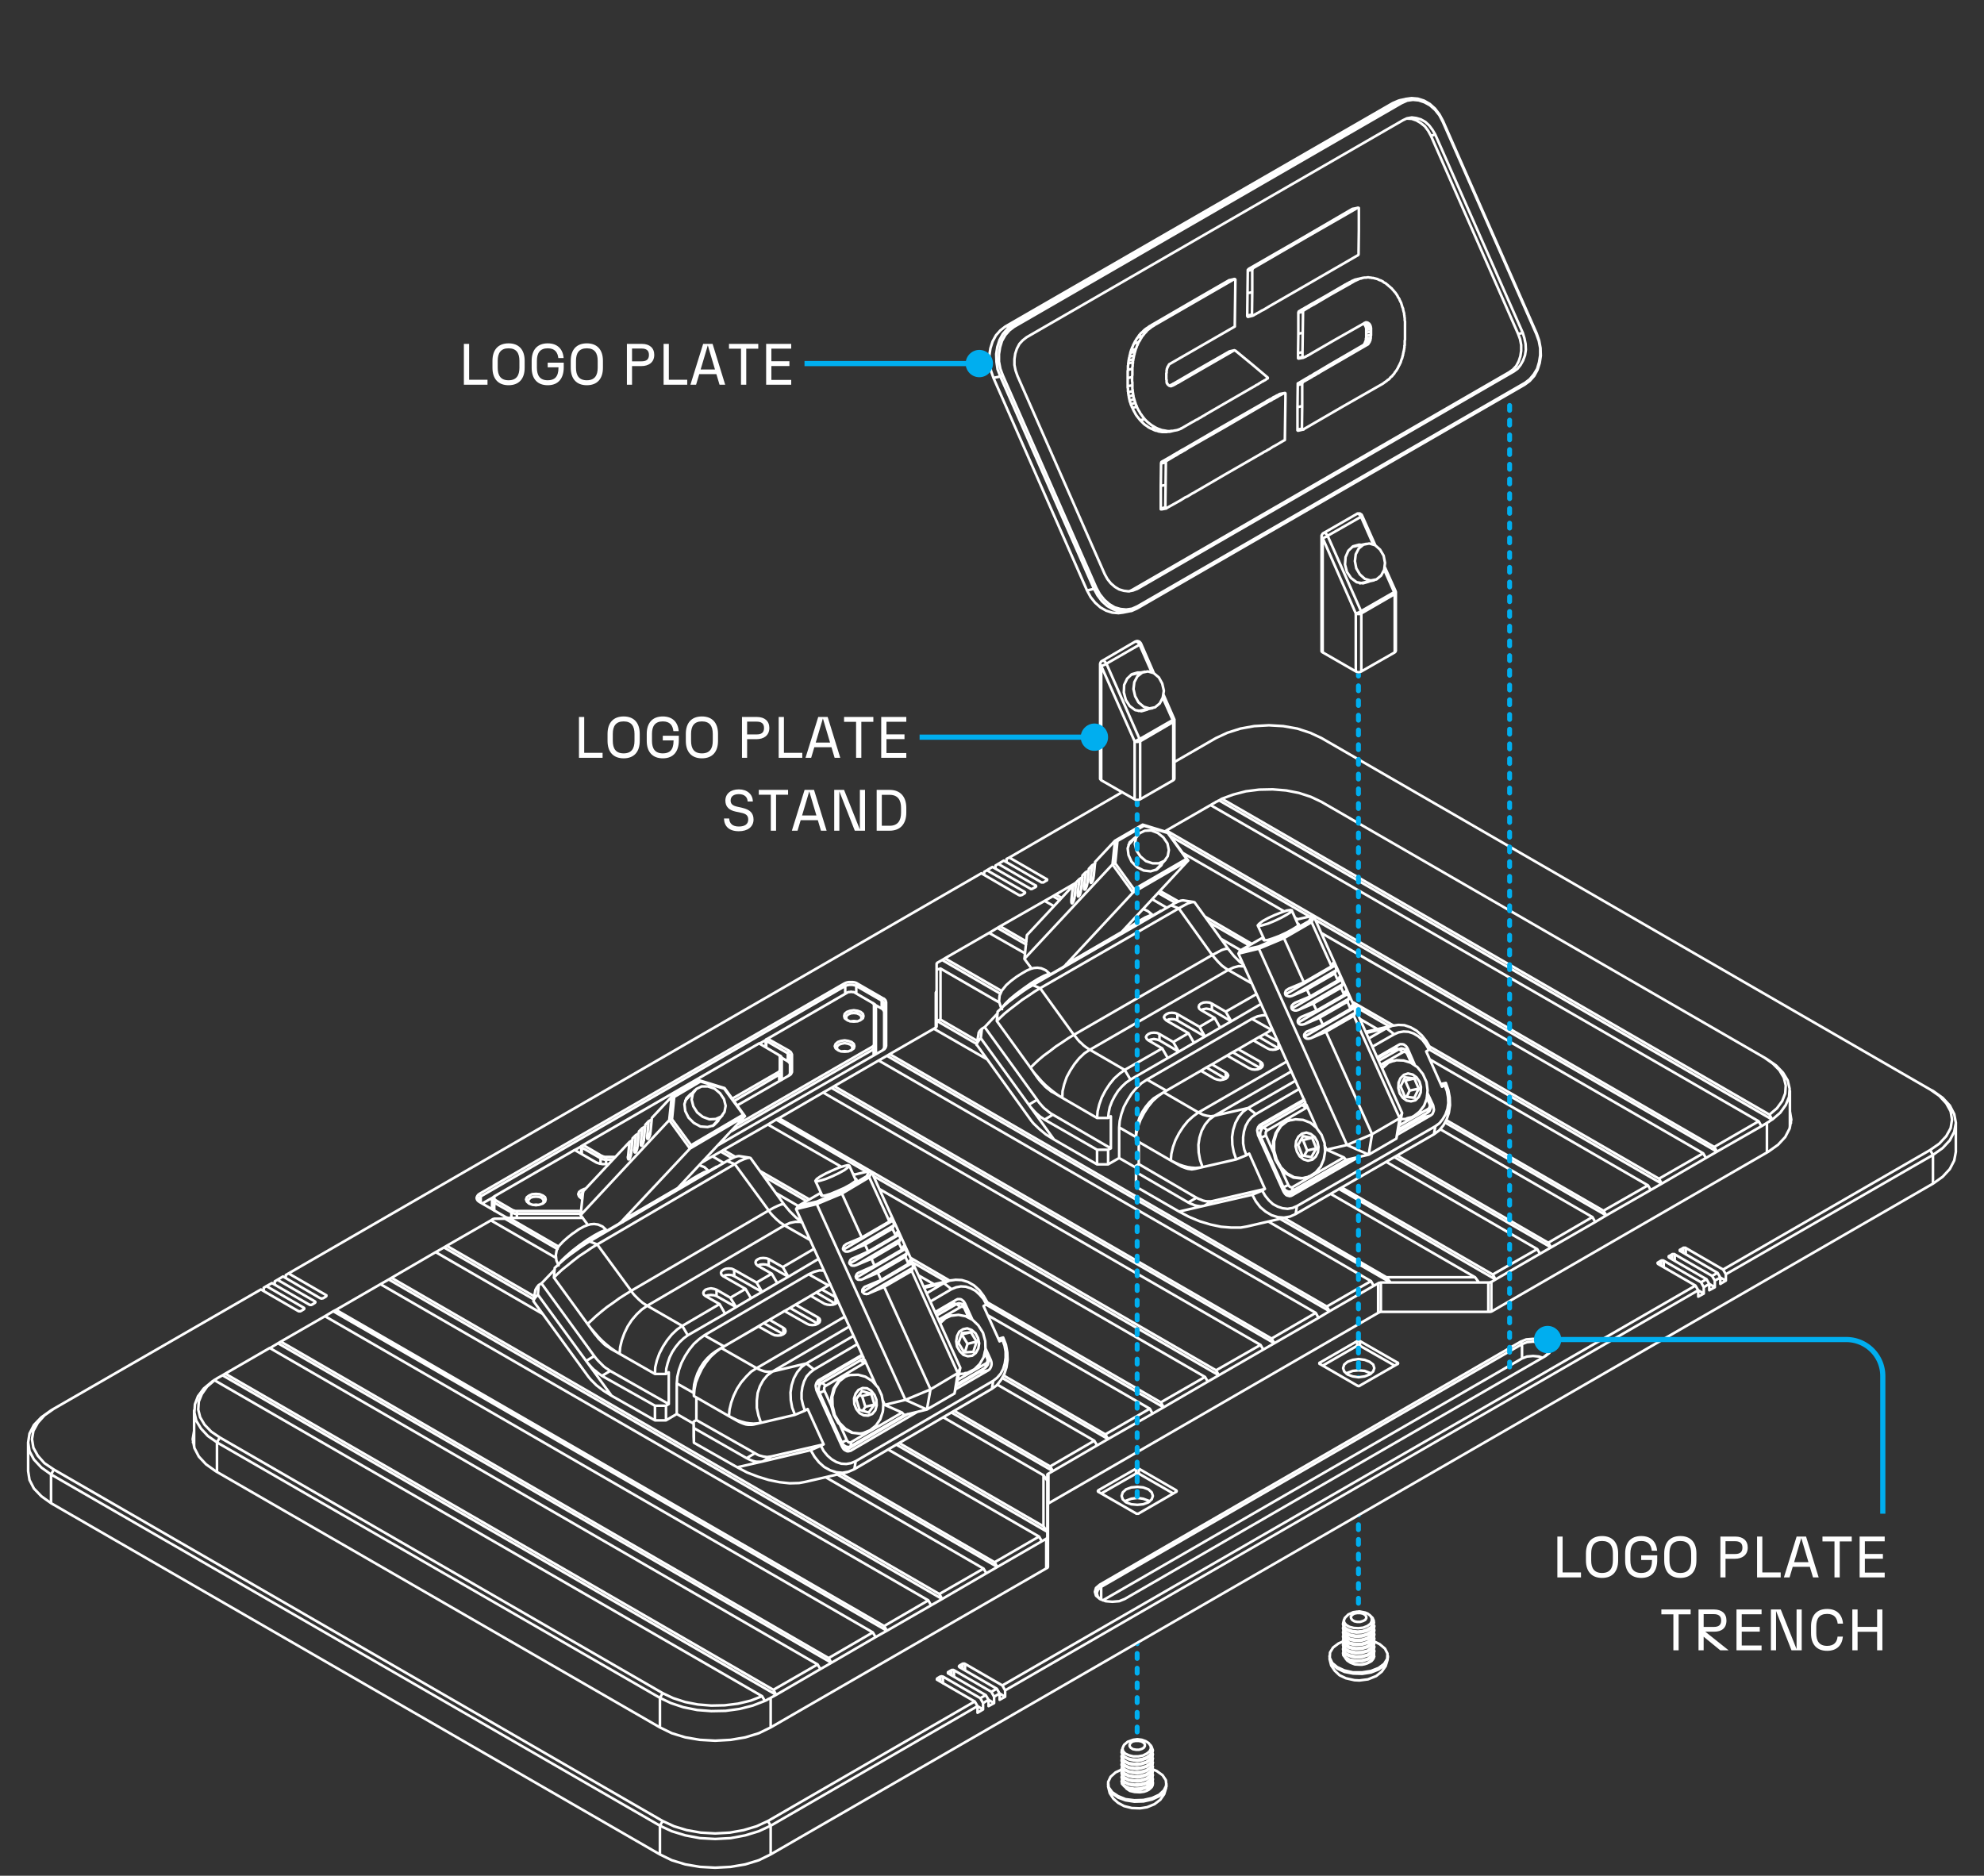 <svg xmlns="http://www.w3.org/2000/svg" height="1300" width="1375"><rect width="100%" height="100%" fill="#333333" stroke="none"/><defs><clipPath id="c" clipPathUnits="userSpaceOnUse"><path transform="translate(-305.28 -355.256)" d="M0 582h907V0H0z"></path></clipPath><clipPath id="d" clipPathUnits="userSpaceOnUse"><path transform="translate(-305.28 -355.256)" d="M0 582h907V0H0z"></path></clipPath><clipPath id="b" clipPathUnits="userSpaceOnUse"><path d="M8303.06 527.293h13.4v681.11h-13.4zm-13.314 2.037 8.834 20.3 9.043 5.157.672.334s.216.135.451.135c.572 0 1.63-.012 2.102-.006a.953.953 0 0 0 .543-.156l.2-.094 8.708-4.865 7.32-20.364zm23.742 512.376-3.579.341-2.972-.275-29.301 116.44 72.808-41.976z" class="powerclip" style="display:inline;fill:red;fill-opacity:1;stroke:none;stroke-width:1.8;stroke-linecap:round;stroke-miterlimit:10"></path></clipPath><clipPath id="a" clipPathUnits="userSpaceOnUse"><path d="M8456.44 438.028h13.4v681.11h-13.4zm-13.319 2.677 18.256 25.676 1.121.375s.157.056.29.056c.27 0 .478.002.99.002.206 0 .311-.062.574-.146.312-.1.38-.113.527-.207.199-.128.642-.3.642-.3l8.153-4.651 7.32-20.363zm23.797 512.42-3.711.496-3.06-.441-29.667 116.85 73.471-42.419z" class="powerclip" style="display:inline;fill:red;fill-opacity:1;stroke:none;stroke-width:1.8;stroke-linecap:round;stroke-miterlimit:10"></path></clipPath><clipPath id="e" clipPathUnits="userSpaceOnUse"><path transform="translate(-305.28 -355.256)" d="M0 582h907V0H0z"></path></clipPath><clipPath id="f" clipPathUnits="userSpaceOnUse"><path d="M8456.44 438.028h13.4v681.11h-13.4zm-13.319 2.677 18.256 25.676 1.121.375s.157.056.29.056c.27 0 .478.002.99.002.206 0 .311-.062.574-.146.312-.1.38-.113.527-.207.199-.128.642-.3.642-.3l8.153-4.651 7.32-20.363zm23.797 512.42-3.711.496-3.06-.441-29.667 116.85 73.471-42.419z" class="powerclip" style="display:inline;fill:red;fill-opacity:1;stroke:none;stroke-width:1.8;stroke-linecap:round;stroke-miterlimit:10"></path></clipPath><clipPath id="g" clipPathUnits="userSpaceOnUse"><path d="M8303.06 527.293h13.4v681.11h-13.4zm-13.314 2.037 8.834 20.3 9.043 5.157.672.334s.216.135.451.135c.572 0 1.63-.012 2.102-.006a.953.953 0 0 0 .543-.156l.2-.094 8.708-4.865 7.32-20.364zm23.742 512.376-3.579.341-2.972-.275-29.301 116.44 72.808-41.976z" class="powerclip" style="display:inline;fill:red;fill-opacity:1;stroke:none;stroke-width:1.8;stroke-linecap:round;stroke-miterlimit:10"></path></clipPath></defs><g style="display:inline"><path transform="translate(-7521.666)" style="display:inline;fill:none;stroke:#fff;stroke-width:1.8;stroke-linecap:round;stroke-linejoin:round;stroke-miterlimit:10;stroke-dasharray:none;stroke-opacity:1" d="m8306.467 1206.012-3.253 1.149-2.488 2.105-.574 1.148m20.286 2.106-.766-2.106m-20.668 23.923v.575m0-3.445v.574m0-3.637v.766m0-3.636v.765m0-3.636v.766m0-3.637v.766m0-3.637v.766m21.625-1.531v-.574m0 3.444v-.573m0 3.444v-.574m0 3.445v-.574m0 3.445v-.574m0 3.445v-.574m0 3.636v-.766m-31.003 3.445v.766m40.38 0v-.766m-40.188.766-.19 1.148 1.148 4.593 2.488 3.828 3.253 2.87 4.21 2.297 5.358 1.34 5.55.19 1.532-.19m0 0 3.444-.574 5.167-2.105 4.02-3.062 2.678-3.828 1.34-4.402v-2.105m122.671-111.77v.191m15.119-7.847-3.827-.765-4.21.574-3.446 1.531-2.296 2.297-.19.19m20.094 2.105v-.383l-.956-1.913m-20.286 24.306v.574m0-3.445v.574m0-3.636v.765m0-3.636v.765m0-3.636v.766m0-3.637v.766m0-3.636v.765m21.625-1.53v-.575m0 3.445v-.574m0 3.445v-.575m0 3.445v-.574m0 3.445v-.574m0 3.445v-.574m0 3.636v-.765m-31.003 3.636v.765m40.38 0v-.765m-40.188.765-.19 1.34 1.148 4.593 2.488 3.637 3.253 3.062 4.401 2.105 5.933 1.34m0 0 3.445.19 5.932-.766 5.742-2.296 3.827-3.062 2.68-3.828 1.34-4.402v-1.914m-14.737-771.473-9.76 2.106m5.359 25.262 9.76-2.105M8310.49 578.266l-6.699 7.273m18.946 17.416 6.699-7.081m-242.664 222.58 4.785 10.335m23.347-10.526-4.593-10.335m204.771-342.387-9.568 2.105m5.167 25.071 9.76-1.914M8003.333 755.49l-6.698 7.273m18.946 17.607 6.698-7.273m371.076-131.673 4.784 10.335m23.348-10.526-4.593-10.335M8119.88 993.19l4.784-1.914 4.02-3.253 3.061-4.402 1.723-5.168.19-1.53m0 0 .19-4.02-1.148-5.933-2.488-5.358-4.21-4.594-4.593-2.87-4.976-1.34-5.741.191-.383.192m8.803 40.19.766-.19m-9.569-40.192-.574.192m316.151-137.032 2.106-.383.956-.574m.766-.191 3.827-2.488 3.445-4.02 2.105-4.975.957-5.55-.383-5.742-2.105-5.742-3.636-4.976-4.21-3.445-4.976-1.913-5.167-.383-2.87.574m8.611 40h.574m-9.186-40.191h-.765m-95.305-141.625-.383-.575-3.062-2.488-2.87-1.34h-.383M8249.63 675.3h-.19m0 0v-.192l-3.062-2.68-3.062-1.339-2.68-.383-2.487.192-2.105.574-2.68 1.148-3.636 2.105-3.636 2.297-3.827 2.87-3.254 2.872-3.062 3.827-1.531 3.445-.383 4.02 1.149 3.636.957 1.722M8012.9 811.947v-.19l-3.063-2.872-3.062-1.148-.574-.191m-63.92 45.358v-.192m-23.156 1.914h-.19l-3.636 2.871-3.253 2.87-3.254 3.446-1.34 2.68-.574 3.444.383 3.636 1.531 3.445m33.3-24.306-2.871-2.679-3.062-1.34-2.68-.382-2.487.191-2.105.574-2.488.957-3.828 2.105-3.444 2.488m577.76-79.616 3.254-.765 1.722-.957m0 0 3.445-2.68 3.254-4.21 1.913-4.976.574-5.742-.765-5.741-2.488-5.55-3.827-4.785-4.593-3.062-4.976-1.531-4.976-.192-1.914.574m8.804 40 .574-.192m-9.186-39.999h-.574m-296.632 216.456 1.723-.191 4.784-2.488 3.636-3.636 2.68-4.594 1.34-5.55-.191-5.741-1.531-5.742-3.254-5.167-4.018-3.828-4.785-2.488-4.976-.957-4.593.574m8.612 40.191.766-.191m-9.378-40.191-.765.191m231.372-84.975 4.21-.957m76.168-99.137-6.315 1.34m-467.147 80.573h-.383m307.923-177.223-.19-.191m-220.273 372.435 4.401-.957m75.402-99.329-6.315 1.34m120.375-480.185 4.784-.957m22.2-70.621 3.062-.574m3.253-53.397 3.062-.765m40.954-104.88-3.253.766m12.822 25.455 3.062-.766m22.2 53.588-3.063.574m12.631 25.454 3.253-.765m-3.061-49.186 3.253-.574m40.954-55.31-3.253.765m0-49.377-3.254.765m37.51-76.363-4.593.957m-53.394 300.092-.382.192-.19.19-.191.384-.19.191-.19.383-.191.383V371.762m24.305-15.502-22.965 13.205m49.949 40.191-7.464-16.65m-6.507-14.928-9.186-20.67m-28.132 14.354v79.233m28.132-93.587-.19-.383-.383-.574-.574-.191-.383-.383h-1.722l-.574.383m27.175 54.544V410.23h-.19V409.656m.19 41.34v-40.192m-203.623 47.273-.19.19-.383.192-.19.192-.19.382-.19.383v.192l-.191.382v.383m24.304-15.693-22.965 13.397m49.95 40.19-7.273-16.65m-6.698-14.928-8.995-20.67m-28.323 14.354v79.234m28.323-93.588-.382-.574-.383-.383-.383-.382-.574-.192-.574-.191h-.574l-.574.191-.575.192m27.176 54.544v0V498.65l-.19-.191v-.192m.19 41.34v-40.383m50.331 350.81 28.898-6.7m72.53-132.63-19.137 4.403m-269.455 9.186 37.51 52.248m-36.362-60.286-1.34 7.464m174.343-66.028-23.348-32.344m34.065 43.444-2.68-2.105-4.21-4.21-3.827-4.785m-23.922-32.535-7.464-1.149m-261.8 403.057 29.088-6.698m71.957-133.013-18.946 4.402m-270.221 10.335 37.7 51.865m-36.552-59.903-1.34 7.464m173.769-66.602-23.348-32.344m35.787 44.4-.574-.19-3.827-3.063-4.21-4.21-3.828-4.593m-23.922-32.536-7.464-1.148m-377.582 176.265v24.306m1105.956-221.24v-24.498m-1220.99 243.633v19.904m321.51-188.323v5.55m1014.478-38.66v-19.903m-952.664 16.459v4.976m127.838-78.85v4.975m266.012 483.056.956.957.957 2.105-.19 2.105-1.34 2.105-2.296 1.723-3.062 1.148-3.445.574-3.636-.19-3.062-.765-2.488-1.34-.765-.957-.957-1.722m0 0 .19-1.914.383-.383m20.86 3.254v1.148l-1.531 2.488-2.87 1.914-3.828 1.148-4.402.19-3.828-.574-3.062-1.53-1.722-2.106-.19-.766v-.574m21.434 1.531v1.148l-1.531 2.488-2.87 1.914-3.828 1.149-4.402.19-3.827-.574-3.062-1.531-1.723-2.105-.19-.766.19-1.914.383-.383m20.86 3.254v1.148l-1.531 2.488-2.87 1.914-3.828 1.148-4.402.19-3.827-.573-3.062-1.532-1.723-2.105-.19-.765v-.574m21.434 1.53v1.149l-1.531 2.488-2.87 1.914-3.828 1.148-4.402.19-3.827-.574-3.062-1.53-1.723-2.106-.19-.766v-.574m21.434 1.531v1.149l-1.531 2.488-2.87 1.914-3.828 1.148-4.402.19-3.827-.574-3.062-1.531-1.722-2.105-.19-.766v-.383m21.433 1.34v1.149l-1.53 2.487-2.872 1.914-3.827 1.149-4.402.19-3.827-.574-3.062-1.531-1.723-2.106-.19-.765v-.383m21.434 1.34v1.148l-1.53 2.488-2.871 1.914-3.828 1.148-4.401.19-3.828-.574-3.062-1.53-1.722-2.106-.19-.766v-.382m21.433 1.53v.958l-1.53 2.488-2.871 1.914-1.531.574m0 0-2.871.383-3.636-.19-3.253-.766-2.297-1.531-.957-1.149m8.23-18.181-2.106-.19-1.914-.383-1.722-.383-1.531-.766-1.34-.765-.957-1.149-.765-.956-.383-1.149m12.057-1.914 1.914-.574 1.34-.765.765-1.149v-1.34l-.766-.956-1.53-.957-1.915-.383h-2.296l-1.914.383-1.34.957-.765 1.148v1.148l.765 1.149 1.532.957 2.105.382h2.105m-1.34 7.656 3.062-.383 3.254-1.148 2.487-1.531 1.723-2.106.383-2.105-.19-.574m-20.286-2.105-.575 1.34.383 1.913 1.531 1.723 2.488 1.148 3.062.766h3.445l3.253-.575 2.68-1.34 1.913-1.53.957-1.914-.19-1.914-1.34-1.914-2.105-1.34-2.68-.957-3.061-.382-2.871.382-.574.19m13.587 28.134.574.957v1.149l-.19 1.148-.574 1.148-.957.957-1.148.957-1.531.766-1.722.574m5.932-25.646v1.148l-1.53 2.489-2.871 1.913-3.828 1.149-2.488.382-3.062-.19-2.68-.574-3.061-1.531-1.722-2.105v-1.149m21.242 1.34v1.148l-1.53 2.488-2.871 1.914-3.828 1.149-2.488.382-3.062-.19-2.68-.574-3.061-1.531-1.722-2.105v-1.149m21.242 1.34v1.148l-1.53 2.488-2.871 1.914-3.828 1.34-2.488.19-3.062-.19-2.68-.574-3.061-1.531-1.722-2.106v-1.148m21.242 1.34v1.148l-1.53 2.68-2.871 1.722-3.828 1.34-2.488.19-3.062-.19-2.68-.575-3.061-1.53-1.722-2.106v-1.148m21.242 1.34v1.148l-1.53 2.68-2.871 1.722-3.828 1.34-2.488.19-3.062-.19-2.68-.575-3.061-1.53-1.722-1.915v-1.34m21.242 1.34v1.149l-1.53 2.679-2.871 1.914-3.828 1.148-2.488.19-3.062-.19-2.68-.574-3.061-1.531-1.722-1.914v-1.34m21.242 1.531v1.149l-1.53 2.488-2.871 1.914-3.828 1.148-2.488.19-3.062-.19-2.68-.574-3.061-1.531-1.722-1.914v-1.34m14.927 12.632-6.316.19-6.124-.766-5.167-2.105-4.019-2.68-2.487-3.444-.383-3.637 1.722-3.636 3.445-3.062 4.593-2.105m21.243 0 2.679 1.148 4.019 2.87 2.296 3.446.383 3.636-1.723 3.445-3.253 3.062-4.976 2.297-5.932 1.34m144.87-129.951.575-.19 1.34-.19 1.148-.191m8.803 2.297.383.382 1.722 1.723.765 2.105-.574 2.105-1.34 2.106-2.487 1.53-3.254 1.15-3.444.382-3.636-.383-3.063-.957-2.105-1.34-1.339-1.913v-.957l.383-1.723m21.05 3.254v1.148l-1.53 2.488-3.062 1.914-3.828 1.148-4.21.19-4.019-.765-2.87-1.531-1.723-2.105v-2.106l.19-.765.575-.574m20.477 3.827v1.149l-1.531 2.488-3.062 1.914-3.828 1.148-4.21.19-4.019-.765-2.87-1.531-1.723-2.106v-1.148m21.243 1.531v1.34l-1.531 2.297-3.062 1.913-3.828 1.149-4.21.19-4.019-.766-2.87-1.53-1.723-2.106v-2.105l.19-.766.766-.765m20.286 4.019v1.34l-1.531 2.296-3.062 1.914-3.828 1.148-4.21.19-4.019-.765-2.87-1.53-1.723-2.106v-2.105l.19-.766.766-.765m20.285 4.019v1.34l-1.53 2.296-3.062 2.105-3.828.957-4.21.19-4.019-.765-2.87-1.34-1.723-2.105v-2.297l.19-.765.383-.383m20.669 3.636v1.34l-1.531 2.297-3.062 2.105-3.828.957-4.21.19-4.02-.766-2.87-1.34-1.722-2.104v-2.297l.19-.766.766-.765m20.285 4.019v1.34l-1.53 2.296-3.062 2.105-3.828.957-4.21.19-4.02-.573-2.87-1.531-1.722-2.106v-2.296l.19-.766.766-.765m20.094 2.296.19.383v2.68l-1.53 2.296-3.063 2.105-3.827.957-1.723.19m0 0-3.062-.19-3.062-1.148-2.296-1.531-1.34-1.723m8.23-25.071h2.105l1.913-.574 1.531-.766.766-1.148v-1.148l-.766-1.149-1.53-.957-1.914-.383h-2.106l-2.105.383-1.34.957-.956 1.149.19 1.148.765 1.148 1.532.957 1.913.383m-3.445 7.081 2.871.383 3.636-.19 3.445-.957 2.68-1.531 1.913-1.914.574-2.297-.19-1.148m-19.903-2.105-.766 1.34.19 1.722 1.34 1.722 2.297 1.34 3.062.765 3.253.19 3.254-.382 2.87-1.148 2.105-1.531.957-1.914v-1.914l-.957-1.723-1.913-1.53-1.914-.766m6.506 30.43-.382 1.148-.574.957-.957 1.149-1.34.765-1.53.766-1.723.574-1.914.383h-1.914m10.143-26.412v1.34l-1.53 2.488-3.063 1.914-3.827 1.148-4.21.19-2.489-.382-2.487-.766-1.914-1.148-1.722-2.105v-1.148m21.242 1.339v1.34l-1.53 2.488-3.063 1.914-3.827 1.148-4.21.19-2.489-.382-2.487-.766-1.914-1.148-1.722-2.106v-1.148m21.242 1.34v1.34l-1.53 2.488-3.063 1.913-3.827 1.149-4.21.19-2.489-.383-2.487-.765-1.914-1.149-1.722-2.105v-1.148m21.242 1.34v1.34l-1.53 2.487-3.063 1.914-3.827 1.148-4.21.19-2.489-.382-2.487-.766-1.914-1.148-1.722-2.105v-1.148m21.242 1.34v1.339l-1.53 2.488-3.063 1.914-3.827 1.148-4.21.19-2.489-.382-2.487-.766-1.914-1.148-1.722-2.105v-1.149m21.242 1.34v1.34l-1.53 2.488-3.063 1.914-3.827 1.148-4.21.19-2.489-.383-2.487-.765-1.914-1.148-1.722-2.106v-1.148m21.242 1.531v1.148l-1.53 2.488-3.063 1.914-3.827 1.148-4.21.19-2.489-.382-2.487-.765-1.914-1.149-1.722-2.105v-1.148m6.698 13.014-5.933-1.34-4.976-2.296-3.444-2.871-1.723-3.637.19-3.636 2.105-3.445 3.828-2.87 3.253-1.34m21.434 0 3.828 1.914 3.636 3.062 1.722 3.445-.19 3.636-2.105 3.445-3.827 2.87-5.359 2.106-6.124.957h-6.315m16.267-757.502-4.02.765-4.018-1.148-3.445-3.062-2.488-4.21-.957-4.976.575-4.785 2.105-4.02 3.253-2.679 4.019-.765 4.019 1.148 3.444 3.062 2.488 4.21.957 4.977-.574 4.784-2.105 4.02-3.253 2.679M8324.84 598.346h-4.402l-4.593-1.531-3.827-3.254-2.68-4.019-1.148-4.593.766-4.21 2.488-3.254 3.636-1.723 4.401-.191 4.594 1.722 3.827 3.063 2.87 4.21.958 4.593-.766 4.21-2.296 3.254-3.828 1.723m-226.205 216.839-4.593 1.914-3.828 1.148-2.487.574-.958-.382.958-1.34 2.487-1.723 3.828-2.105 4.593-2.105 4.401-1.914 3.828-1.148 2.488-.574.957.382-.957 1.149-2.488 1.914-3.828 2.105-4.401 2.105m223.526-324.972-3.828.766-4.019-1.149-3.636-3.062-2.296-4.21-1.148-4.976.574-4.785 2.105-4.019 3.445-2.68 3.827-.765 4.019 1.148 3.636 3.063 2.297 4.21 1.148 4.976-.766 4.785-2.105 4.019-3.253 2.68m-304.478 285.354-4.401.192-4.593-1.723-3.828-3.062-2.68-4.21-1.148-4.594.766-4.21 2.488-3.254 3.636-1.722h4.402l4.593 1.531 3.827 3.254 2.68 4.019 1.148 4.593-.766 4.21-2.296 3.254-3.828 1.722m387.534-137.414-4.592 1.914-3.828 1.148-2.488.574-.957-.383.957-1.148 2.488-1.914 3.828-2.105 4.592-2.105 4.402-1.723 3.828-1.34 2.679-.382.765.383-.765 1.148-2.68 1.722-3.827 2.106-4.402 2.105m-275.962 335.88-.19-3.827-1.34-3.445-2.297-2.87-2.87-1.723-3.062-.192-2.87 1.34-1.915 2.488-1.148 3.445.19 3.828 1.34 3.445 2.296 2.87 2.871 1.531 3.062.192 2.87-1.148 2.106-2.488.957-3.445m-14.162-4.402 2.296 7.464m0 0 6.316 1.914m0 0 4.019-5.55m0 0-2.297-7.465m0 0-6.315-1.913m0 0-4.019 5.55m-5.359-16.46-3.062 1.149-4.21 3.253-3.062 4.785-1.53 5.933v6.316l1.722 6.124 3.062 5.55 4.401 4.21 4.976 2.489 5.167.574 1.914-.192m0-25.837 6.315-1.53m-6.315 1.53-1.914-.574m2.297 10.91 1.913-2.872m0 0 6.316-1.53m-6.316 1.53-2.296-7.464m312.133-163.825 2.296-2.105 1.531-3.062.383-3.637-.766-3.636-1.913-3.254-2.68-2.105-3.062-.957-3.062.766-2.487 2.105-1.532 3.062-.382 3.636.957 3.637 1.913 3.253 2.68 2.105 3.062.957 3.062-.765m-6.507-16.268-3.445 6.124m0 0 2.87 7.273m0 0 6.316 1.148m0 0 3.445-6.124m0 0-2.87-7.273m0 0-6.316-1.148m-8.803-11.292-2.87 1.149-4.211 3.253-3.062 4.785-1.723 5.741v6.508l1.531 6.124 3.254 5.55 4.21 4.21 4.976 2.68 5.167.574 2.105-.383m-.574-26.22 6.315-1.53m-6.315 1.53-1.34-.19m2.105 11.1 2.105-3.637m0 0 6.316-1.53m-6.316 1.53-2.87-7.272M8305.32 643.13l1.148-.766 5.167-3.253 4.402-2.297 2.488-1.148m-85.928 49.569 4.402-3.063 4.784-3.062 4.21-2.105 2.297-.957m-248.022 142.965 1.914-1.149 4.593-2.87 2.679-1.34m-84.014 49.186 4.02-2.68 4.784-3.253 4.21-2.105 2.68-1.149m561.493-91.099 2.297-2.297 1.34-3.062.19-3.827-.957-3.637-2.105-3.062-2.68-1.914-3.253-.765-2.87.957-2.297 2.296-1.34 3.062-.19 3.828.957 3.637 2.105 3.062 2.68 1.914 3.061.574 3.062-.766m-7.272-15.885-3.062 6.316m0 0 3.062 7.081m0 0 6.507.766m0 0 3.062-6.316m0 0-3.062-7.081m0 0-6.507-.766m-8.229-11.483-3.827 1.531-3.828 3.254m13.014 35.789 2.679-.192 1.148-.191m-.765-26.411 6.315-1.531m-6.315 1.53-1.149-.19m2.105 11.482 2.105-4.401m0 0 6.316-1.34m-6.316 1.34-3.061-6.89m-306.2 190.045 3.061.957 3.063-.383 2.487-1.914 1.723-3.062.574-3.636-.766-3.636-1.722-3.254-2.68-2.297-3.061-1.148-2.87.574-2.68 1.723-1.53 3.062-.575 3.636.574 3.637 1.914 3.253 2.487 2.488m-3.062 13.397 3.254-.383h.383m-9.378-40.19-4.21 1.913-3.253 2.871m21.434 6.698-6.124.575m0 0-2.488 6.89m0 0 4.019 6.507m0 0 6.315-.383m0 0 2.297-7.081m0 0-4.02-6.508m-6.315 1.532 6.316-1.532m-6.316 1.532h-.19m4.21 6.507 6.316-1.531m-6.316 1.53-4.018-6.506m2.104 12.44 1.914-5.933m219.316-281.145-17.415 7.273m0 0v-1.531m0 0 16.458-7.082m.957 1.34-.957-1.34m6.507 41.34 10.334-4.402m0 0 2.297 4.784m0 0-10.526 4.402m-2.297 4.02-.19-.575v-.957l.19-.383.383-.574.383-.383.383-.382.574-.383.574-.383m2.297 4.976-.766.192-.574.191h-1.148l-.574-.191-.575-.192-.382-.191-.383-.383-.19-.383m4.593.957 10.334-4.402m0 0 2.296 4.785m0 0-10.525 4.402m-2.297 4.019-.19-.383v-1.148l.19-.383.383-.574.383-.383.382-.383.575-.382.574-.383m-2.297 4.019v0m4.593.957-.765.191-.766.192h-1.339l-.575-.192-.574-.383-.382-.382-.19-.383m4.592.957 10.334-4.402m0 0 2.297 4.976m0 0-10.526 4.402m-2.296 3.828-.19-.383v-.957l.19-.574.383-.383.382-.574.383-.383.574-.383.574-.191m2.297 4.784-.766.192-.765.191H8427.42l-.574-.191-.574-.383-.383-.383-.19-.382m4.593.956 10.334-4.401m0 0 31.96 71.003m0 0-17.415 7.464m0 0-61.049-136.074m17.415-7.273 13.78 30.622m0 0-10.526 4.402m-2.297 4.019-.19-.575v-.574l.19-.574.19-.574.383-.574.574-.383.574-.383.575-.382m2.296 4.976-.766.19-.765.192h-.574l-.766-.191-.574-.191-.574-.192-.383-.383-.19-.382m18.18-54.354-10.908 2.488m9.186.957 1.723-3.445m-20.095 13.971 18.372-10.526m-47.843 20.478 13.013-2.87m3.062-6.316-16.075 9.186m18.946-7.272 3.636-1.149 4.593-1.722 4.976-2.297 4.21-2.296 3.062-1.914 1.34-1.34-.383-.574h-.383m-23.539 10.526-.383.383.574.574 2.297-.191m30.62-12.44-19.138 11.1m19.138-11.1-1.723-.766m15.502 31.387-13.78-30.621m13.78 30.621-19.138 11.1m2.105 4.977 19.33-11.1m.956-2.297-30.62 17.799m29.663-15.503.957-2.296m-15.884 23.157 19.329-11.1m.957-2.297-30.62 17.8m29.663-15.503.957-2.297m-57.987-24.688-14.162 3.445m1.149-2.106-1.149 2.106m61.05 135.883 14.16-3.254m-14.16 3.254-1.34-2.87m-5.168-11.675-7.463-16.65m-.957-.575.957.574m-.957-1.914.19.192V764.85l-.19.191m0-1.34L8379.96 660.93m56.265 44.401 19.329-11.1m.956-2.106-30.62 17.608m29.664-15.502.956-2.106m-10.908-24.688v0h.19l.19.191.19.192.191.382.19.192.19.383.191.382m0 0-34.447 20.096m34.447-20.096.19.575.19.574.191.382.19.575v1.147m-7.08 42.68 19.329-11.1m.956-2.106-30.62 17.608m29.664-15.503.956-2.105m-12.056-22.392-2.105-4.784m2.105 4.784-19.138 11.1m20.286-13.205v-.191h.19l.19.191.191.191.19.383.19.192.191.382.19.574m0 0-34.447 19.905m34.447-19.905.19.383.19.574.191.383.19.574v1.149m1.149 7.272-2.106-4.976m2.106 4.976-19.138 10.91m21.626-11.484-34.448 19.904m32.916-21.626.19-.192.191.192h.19l.19.191.191.383.19.383.19.382.191.383m-34.448 19.904 34.448-19.904m0 0 .19.383.19.574.19.574.191.383v1.34m1.148 7.081-2.104-4.976m2.104 4.976-19.137 11.1m20.095-13.397h.38l.19.192.19.191.191.192.19.382.19.383.19.383m0 0-34.447 19.904m34.448-19.904.19.383.19.574.191.383v.382l.19.383V701.885m30.812 73.11-31.769-71.004m12.631 82.104 19.138-11.1m-35.979-86.124v0m-60.092 99.52-.382-.956-.19-.957v-1.149l.19-.957.382-.957.383-.765.574-.766.766-.574m0 0 2.679 2.105m0 0-.383.383-.383.192-.19.574-.19.383v1.531l.19.574m-3.445 1.34 3.445-1.34m71.191 13.205-15.118-6.698m15.118 6.698 2.297-14.162m-61.431 36.746-15.502-34.45m3.445-1.34 4.976 11.101m5.55 12.249 4.975 10.909m-3.444 1.53 3.444-1.53m0 0 .19.382.383.383.383.383.383.191.383.192h.957l.382-.192m9.186-54.736-26.792 15.502m26.984-17.798.19.382v1.532l-.19.191v.191h-.19m26.218 34.258-12.057-5.358m-23.347 25.837 35.404-20.479m-22.391-167.27 1.722.574m0 0-1.722 3.636m1.722-3.636 61.049 135.883m0 0-1.722 3.637m-33.108-78.085-.957 2.296m-3.445-12.057-.957 2.297m-3.253-12.058-1.148 2.106m-3.254-12.058-1.148 2.297m-47.078 111.577 26.792-15.502m2.68 2.105-2.68-2.105m-30.62 15.502 32.151-18.564m50.715-29.282 8.611-4.976m6.316-1.34-6.316 1.34m-7.846 6.699 14.162-8.039m-67.173 38.66h.19l.191-.191h.19l.383-.192.19-.191h.573m-8.803 60.286-.765.192-.766.191h-.957l-.765-.383-.957-.383-.574-.574-.766-.957-.382-.765m5.932 2.68.574-2.872m71.766-33.492 2.296-14.162m-2.296 14.162-19.138 11.1m-15.692 3.637-1.531-1.723m1.53 1.723-37.509 21.626m53.202-25.263-15.692 3.637m34.83-14.737 4.019-17.799m-67.364-6.315h-.19v.191m86.501-.383-1.914-4.019m-10.717-24.114-2.679-6.125m14.545 37.895.382-.383.19-.383.191-.383.19-.383.19-.574-.19-.574v-.383l-.19-.574m-20.86 15.12 20.094-11.483m-17.606-39.234-15.501 8.803m18.563-7.464-.383-.574-.19-.383-.383-.191-.383-.383h-.574l-.383-.191-.382.191-.383.192m17.606 39.234-.574 2.679m0 0-20.286 11.674m3.254-53.587-2.68-2.106m0 0 .766-.382.765-.192.958.192.765.191.957.574.574.574.766.766.382.957m-.19.765.19-.765m-12.248-1.34.766-.191.19-.192m11.291 1.723 3.445 7.655m9.951 22.01 2.105 4.593m-.382.765.382-.765m0 0 .383.957.19 1.148v.957l-.19 1.148-.383.766-.382.957-.574.574-.766.574m-523.602 4.593 13.205 17.99m0 0-.765 2.297m0 0-14.354-19.713m1.914-.574-1.914.574m15.119 17.416 36.17-21.243m0 0 1.148 1.148m0 0-38.083 22.392m-46.505 50.908-.19-.191V845.807l.19-.191m-29.28-3.445 4.976 6.698m56.455-72.535-61.43 65.837m75.784-46.124-46.505 49.569m35.596-85.358-1.53 15.502m19.71-26.22-18.18 10.718m34.64-5.742-16.46-4.976m29.664 22.966-13.205-17.99m-22.39 3.254-.766.383-3.062 3.062-1.34 4.019.574 4.784 2.297 4.594 3.636 3.636 4.593 2.488 4.975.383 4.21-1.149 3.063-3.062.765-1.53m-66.79 70.238 38.084-22.201m0 0 46.504-49.76m-52.437 2.68 1.723-16.269m0 0 1.722.192m-17.989 28.899-.19.191h-.38v-.191l-.191-.383v-1.722m2.296-2.488-.19.765-.19.574v.766l-.19.574-.19.574-.384.574-.19.383-.19.383m1.53-4.593.957-9.76m0 0 13.78-14.738m-63.154 82.105 1.722-16.46m0 0 32.151-34.257m0 0-.957 9.76m.766 2.105-.19.192h-.381l-.19-.383v-.191l-.19-.574v-.575l.19-.574m2.105-2.296v.574l-.19.574v.574l-.191.574-.19.574-.19.575-.19.382-.191.383-.19.192m1.339-4.402.957-9.952m0 0 2.296-2.297m0 0-.957 9.76m.766 2.106-.19.191h-.38l-.191-.191v-.383l-.19-.574v-.383l.19-.765m.765 2.105v0m1.34-4.402v.574l-.19.574v.574l-.19.575-.19.574-.191.574-.19.383-.19.383-.191.19m1.34-4.401.956-9.952m0 0 2.297-2.297m0 0-.957 9.952m.765 2.106h-.19l-.19.191-.19-.191-.19-.192v-1.914m2.104-2.488v.766l-.19.574-.19.766v.574l-.383.574-.19.574-.19.383-.191.383m1.34-4.594.957-9.76m0 0 2.296-2.488m0 0-.957 9.952m17.033-26.985 19.137-11.292m0 0 .766.765m-.766-.765 17.415 5.359m0 0-.19.382m.19-.382 14.162 19.52m-64.685 2.297-2.105 1.149m-2.296 3.636-2.106 1.148m-2.296 3.445-2.105 1.34m-2.297 3.445-2.105 1.34m-36.935 74.448.19-.191.383-.383.383-.191.382-.383.383-.383.574-.191.383-.383.383-.191m0 0 26.6-15.502m-31.002 19.33 1.34-1.532m70.426-42.487v0l-.19.191V824.371l.19.192m-40.763 23.54.19-.19.19-.192.383-.192.19-.19.191-.192.19-.192.19-.191.19-.192m38.85-22.2 26.219-15.311m0 0 .382-.191.19-.192h.38M8307.6 616.336l36.36-21.052m0 0 1.149 1.148m0 0-38.275 22.2m.766-2.296-.766 2.297m-12.248-20.287 13.014 17.99m-.766 2.297-14.162-19.521m1.914-.766-1.914.766m-32.15 70.238v0-1.149h.19m-29.09-3.636 4.977 6.699m56.072-72.152-61.048 65.453m75.21-45.932-46.121 49.568m35.404-85.357-1.531 15.502m19.903-26.028-18.372 10.526m34.83-5.55-16.458-4.976m29.472 22.966-13.014-17.99m-22.582 3.253-.574.383-3.253 2.87-1.34 4.211.574 4.593 2.105 4.594 3.828 3.827 4.593 2.297 4.784.574 4.402-1.34 3.062-2.87.765-1.723m-66.598 70.238 38.275-22.2m0 0 46.121-49.569m-52.437 2.68 1.723-16.46m0 0 1.722.192m-17.99 28.899-.19.191h-.19l-.19-.191v-.191l-.19-.383v-1.531m2.296-2.488-.19.765v.574l-.19.766-.19.574-.191.574-.19.574-.383.383-.19.383m1.53-4.593.957-9.76m0 0 13.78-14.738m-62.772 81.913 1.723-16.459m0 0 31.96-34.258m0 0-1.149 9.952m.766 2.105-.19.192h-.191l-.19-.192v-.191l-.19-.383V623.8m2.296-2.488-.19.574v.766l-.19.574-.191.574-.19.574-.19.383-.19.574-.191.192-.19.382m1.53-4.593.957-9.76m0 0 2.297-2.297m0 0-1.149 9.76m.766 2.106-.19.191h-.38v-.383l-.191-.191v-1.722m.765 2.105v0m1.531-4.402-.19.574v.766l-.19.574-.19.765-.19.574-.191.383-.383.383-.19.383m1.531-4.402.957-9.952m0 0 2.296-2.297m0 0-1.148 9.76m.765 2.106-.19.192h-.38v-.192l-.19-.383v-1.722m2.296-2.297-.19.574v.575l-.19.574-.191.765-.19.383-.19.574-.191.383-.19.383-.19.191m1.53-4.402.957-9.76m0 0 2.297-2.488m0 0-1.149 9.952m17.033-26.986 19.137-11.1m0 0 .957.766m-.957-.766 17.415 5.359m0 0v.383m0-.383 14.162 19.521m-64.493 2.105-2.105 1.149m-2.297 3.636-2.105 1.148m-2.297 3.445-2.105 1.34m-2.296 3.445-2.106 1.148m-37.126 74.449.19-.191.383-.383.383-.192.383-.382.383-.383.382-.192.383-.382.574-.192m0 0 26.793-15.502m-31.003 19.139 1.148-1.34M8299.032 646v.191h-.19v.766l.19.191m-40.954 23.35.19-.192h.19l.19-.192.383-.191.19-.191.19-.192.191-.191.19-.192m39.041-22.2 26.41-15.12m0 0 .19-.191.383-.192.19-.19h.19m-221.038 195.977-17.415 7.273m0 0v-1.722m0 0 16.459-6.89m.956 1.34-.956-1.34m6.506 41.147 10.526-4.401m0 0 2.105 4.784m0 0-10.334 4.593m-2.488 3.828-.19-.383v-.574l.19-.383.19-.574.19-.382.383-.575.574-.382.574-.383.575-.192m2.105 4.785-.766.191-.574.192H8112.428l-.765-.192-.383-.382-.383-.383-.382-.383m4.593.957 10.526-4.402m0 0 2.104 4.785m0 0-10.334 4.593m-2.488 3.828v-.383l-.19-.574.19-.383.19-.574.191-.383.383-.574.574-.383.574-.383.574-.19m-2.488 3.827v0m4.593.957-.574.191-.574.192H8116.445l-.383-.192-.574-.383-.19-.382-.383-.383m4.593.957 10.526-4.402m0 0 2.296 4.976m0 0-10.525 4.402m-2.488 3.827v-1.339l.19-.574.383-.383.383-.574.382-.383.575-.383.574-.191m2.105 4.784-.574.383h-.574l-.575.191-.765-.19h-.574l-.383-.192-.382-.383-.383-.383-.383-.383m4.593.957 10.525-4.402m0 0 32.151 71.004m0 0-17.415 7.273m0 0-61.43-135.692m17.414-7.273 13.78 30.43m0 0-10.527 4.402m-2.296 4.02-.19-.383v-.574l.19-.383.19-.574.19-.575.383-.382.574-.383.383-.383.574-.383m2.297 4.976-.766.192-.574.191H8107.831l-.574-.191-.383-.383-.574-.383-.19-.383m17.798-54.353-10.717 2.488m9.186.957 1.53-3.445m-19.71 14.163 18.18-10.718m-47.653 20.67 13.014-3.063m2.87-6.124-15.884 9.187m18.755-7.273 3.828-1.148 4.593-1.914 4.784-2.105 4.21-2.297 3.062-2.105 1.34-1.34-.383-.574h-.383m-23.539 10.526-.383.574.575.574 2.296-.191m30.62-12.631-18.946 11.291m18.946-11.291-1.722-.766m15.692 31.387-13.97-30.621m13.97 30.621-19.137 11.1m2.296 4.977 18.947-11.1m.956-2.297-30.428 17.798m29.472-15.502.956-2.296m-15.5 23.157 18.945-11.1m.957-2.297-30.429 17.799m29.472-15.502.957-2.297m-57.795-24.497-14.353 3.445m1.34-2.105-1.34 2.105m61.431 135.692 14.353-3.445m-14.353 3.445-1.53-3.445m-4.594-10.335-7.846-17.416m-.957-.574.957.574m-.957-1.914.19.192V941.69l-.19.191m0-1.34-46.504-102.582m56.647 44.21 19.137-11.1m.957-2.297-30.62 17.799m29.663-15.502.957-2.297m-11.1-24.497v0h.381l.19.191.19.383.191.383.19.382.19.383m0 0-34.256 20.096m34.256-20.096.19.574.191.383.19.383.19.383v.765l.191.383v.191l-.19.192m-6.698 42.679 19.137-11.1m.957-2.297-30.62 17.798m29.663-15.502.957-2.296m-12.056-22.201-2.297-4.785m2.297 4.785-19.138 11.1m20.094-13.397v0h.38v.192l.191.191.19.192.19.382.191.383.19.383m0 0-34.256 20.095m34.256-20.095.19.574.191.574.19.383.19.574v.383l.19.383v.191l-.19.191m1.34 7.082-2.296-4.785m2.296 4.785-19.137 11.1m21.625-11.674-34.448 20.095m32.917-21.626v-.192h.19l.19.192.191.19.19.192.19.383.19.383.384.383m-34.448 20.095 34.448-20.095m0 0 .19.574.19.574v.383l.19.574.191.383V868.773m1.148 7.081-2.105-4.784m2.105 4.784-18.946 11.292m19.903-13.397.19-.191h.19l.19.191.191.192.19.382.19.192.191.383.19.574m0 0-34.447 19.904m34.447-19.904.19.382.191.575.19.382v.575l.19.382V878.533m31.004 73.11-31.96-70.812m13.013 82.104 18.947-11.292m-36.17-86.123v0m-59.71 99.903-.382-.957-.19-.957v-1.148l.19-.957.19-.957.574-.957.574-.574.766-.575m0 0 2.68 2.106m0 0-.384.191-.382.383-.19.383-.19.574v1.531l.19.383m-3.445 1.53 3.444-1.53m71 13.014-14.927-6.699m14.927 6.699 2.488-13.971m-61.43 36.746-15.502-34.258m3.444-1.531 4.785 10.526m6.124 13.397 4.593 10.335m-3.445 1.53 3.445-1.53m0 0 .382.574.19.382.383.192.383.383h.574l.383.191.383-.191.383-.192m8.994-54.736-26.6 15.694m26.791-17.99.19.382v1.723l-.19.191h-.19m26.219 34.258-12.057-5.359m-23.156 25.837 35.213-20.478m-22.965-167.27 1.913.574m0 0-1.722 3.636m1.722-3.636 61.432 135.692m0 0-1.722 3.636m-33.3-77.894-.957 2.106m-3.444-11.866-.957 2.105m-3.445-12.057-.957 2.296m-3.445-12.057-.957 2.297m-46.695 111.769 26.601-15.503m2.68 1.914-2.68-1.914m-30.429 15.503 31.96-18.756m50.523-29.473 8.23-4.785m6.315-1.531-6.316 1.53m-7.463 6.508 13.779-8.038m-66.599 39.042.19-.191.19-.191h.191l.383-.192h.19l.383-.191h.19m-8.42 60.286-.766.383-.957.191-.766-.191-.956-.192-.766-.574-.765-.574-.574-.765-.574-.957m6.124 2.679.382-2.87m71.574-33.685 2.297-14.162m-2.297 14.162-19.137 11.1m-15.693 3.828-1.53-1.722m1.53 1.722-37.126 21.627m52.82-25.454-15.694 3.827m34.83-14.928 4.02-17.798m-67.365-6.125-.19.192m86.119-.766-1.722-3.828m-10.909-24.114-2.87-6.124m14.735 37.702.383-.19.19-.384.383-.382v-.575l.19-.382v-.575l-.19-.574-.19-.574m-20.477 15.12L8205 944.944m-17.607-39.042-15.31 8.804m18.18-7.464-.19-.575-.382-.382-.383-.383-.383-.191h-.383l-.382-.192-.383.192-.383.19m17.607 39.043-.383 2.871m0 0-19.903 11.675m2.68-53.588-2.871-2.105m0 0 .957-.383.765-.192.765.192.957.191.766.383.765.766.574.765.575.957m-.383.766.383-.766m-12.44-1.148.957-.383.19-.191m11.292 1.722 3.444 7.464m10.143 22.583 1.914 4.21m-.383.575.383-.574m0 0 .383.957.19.957v1.148l-.19.957-.19.957-.575.766-.574.765-.574.574m10.334-686.88-1.914-4.977-.765-5.167-.19-5.359.765-4.976 1.531-4.784 2.297-4.21 3.062-3.446 3.444-2.68m0 0 1.34 1.149m0 0-3.253 2.488-2.87 3.254-2.297 4.019-1.34 4.402-.766 4.784v5.168l.957 4.976 1.723 4.593m-1.723.765 1.723-.765m93.39 159.998 268.5-154.83m-297.014 142.198 2.296 4.21 3.062 3.828 3.445 3.063 3.827 2.296 4.02 1.149 4.018.382 4.02-.574 3.827-1.722m-93.391-159.998 64.876 147.366m211.47-336.072-268.5 155.022m297.014-142.2-2.296-4.4-3.062-3.829-3.445-3.062-3.828-2.105-4.019-1.34-4.018-.382-4.02.574-3.827 1.722m93.391 159.998-64.876-147.175m57.03 181.05 3.253-2.488 2.87-3.445 2.297-3.827 1.34-4.594.766-4.784v-4.976l-.957-4.976-1.723-4.785m-15.692 26.028 2.679-1.913 2.105-2.68 1.722-3.062 1.34-3.636.574-3.828-.19-4.02-.766-3.827-1.148-3.827M8516.37 93.28l60.666 137.415m-83.057-147.367 2.87-1.34 3.254-.574 3.062.383 3.254.957 3.062 1.722 2.679 2.488 2.296 3.063 1.914 3.253m-283.235 140.477L8493.98 83.329m-260.844 150.429-2.68 2.105-2.295 2.488-1.723 3.253-1.148 3.445-.574 3.828v4.02l.765 3.827 1.34 3.828m60.474 137.414-60.474-137.414m83.056 147.557-3.061 1.149-3.062.574-3.254-.383-3.253-.957-2.871-1.722-2.87-2.488-2.297-2.871-1.914-3.445m22.582 10.143 260.844-150.62m-355.766 3.445-4.784.957m8.23-35.597-3.446 2.679-3.062 3.445-2.296 4.21-1.531 4.785-.765 4.976.19 5.359.956 5.167 1.723 4.976m13.013-36.554-4.784.957m61.431 181.815-64.876-147.175m66.599 146.601-1.723.574m0 0-4.784 1.149m-64.876-147.367 64.876 147.367m51.289-88.037-.19 15.502m0 0v15.693m0 0v.383m0 0v.192m0 0v0h.19m0 0v0m0 0h.19m0 0v0h.19m82.1-80v0m0 0-.574.192-.383.383-.383.191-.574.192-.382.191-.383.191-.575.383-.382.192m0 0-.957.382-.765.575-.957.574-.957.382-.766.575-.957.382-.765.575-.957.574m0 0-30.429 17.416m0 0-25.644 14.928m0 0-1.148.574-1.34.765-1.148.766-1.148.574-1.148.766-1.149.574-1.148.765-1.34.766m0 0-5.74 3.253m0 0v.192h-.191v.383m0 0v0l-.19.191v.382m60.091-133.586-.19 15.502m0 0-.19 15.503m0 0v.382l.19.192v.191m0 0v0h.19v.192h.19m72.723-74.832v0h-.38m0 0-35.788 20.861m0 0-35.978 20.67m0 0-.19.191-.19.191-.191.192m0 0v.191h-.19V187.634m-73.105 42.488-.383.383-.574.382-.383.575-.383.382-.383.383-.382.574-.19.383-.383.574m0 0-.383.383-.383.574-.383.574-.19.383-.383.574-.383.574-.19.574-.383.575m0 0-.19.574-.383.574-.19.574-.19.574-.383.574-.19.575-.19.574-.191.574m0 0-.19.191V243.327l-.19.192v.383l-.19.191v.383m0 0-.191.383V245.433l-.19.383v.382l-.19.192v.765m0 0-.191.383v.191l-.19.383V248.686l-.19.383V249.643m0 0v.383l-.191.191V251.174l-.19.383v.192m0 0v1.148l-.19.574V256.342m0 0-.191.765v4.976m0 0v5.551m0 0v1.148l.19.383v2.105l.19.574m0 0V272.801l.19.383v.765l.191.383v.383m0 0v.383l.19.382v.575l.19.382v.383l.191.191v.383m0 0v.383l.19.191v.383l.19.383v.191l.191.383.19.383v.383m0 0 .19.191v.383l.191.383.19.191.19.383v.383l.19.382.191.192m0 0 .574 1.34.575 1.148.574.957.574 1.148.765 1.148.766.957.765.957.766.957m0 0 .957.957.765.766.957.957.957.765.957.574.956.766.958.574 1.148.574m0 0 .957.383 1.148.574.957.383 1.148.191.957.383 1.148.191 1.148.192h.957m0 0H8330.172l.956-.192h1.149l.765-.191m40.763-55.502-21.434 12.249m0 0-16.075 9.378m0 0-.383.191-.574.383-.574.191-.383.383-.574.191-.383.192-.574.383-.383.191m41.337-73.109v0h-.19m0 0-27.558 15.885m0 0-26.027 15.12m0 0-.383.19-.383.384-.574.191-.382.191-.383.383-.383.191-.383.383-.382.192m0 0-.574.382-.383.192-.383.383-.574.382-.383.383-.383.383-.383.383-.382.382m-6.698 178.563-2.297 1.148m191.95-327.651h.573l3.254.191 3.253 1.149 2.87 1.722 2.872 2.297 2.296 3.062 1.914 3.445m0 0 60.474 137.414m-6.315 26.603 2.679-1.914 2.297-2.488 1.722-3.254 1.148-3.445.574-3.827v-4.02l-.765-4.019-1.34-3.636m-267.16 177.223 260.845-150.62m-146.02-41.34v14.546m0 0-.19 13.397m0 0v3.445m0 0v.191l.19.191h.191m44.782-24.114v0l.19.191h.19l.19.192m0 0v0l.191.191h.19v.192h.19v.191l.19.191m0 0 .191.192v.383l.19.191v.191l.19.192v.191m0 0v.192l.191.382v1.149m0 0v1.914m0 0v2.296m0 0v1.532l-.19.191v.191m0 0v1.149l-.19.191m0 0v.383m0 0-.19.191v.383h-.191m0 0v.383l-.19.191m0 0v.192l-.19.191v.192m0 0-.766.957m0 0-22.774 13.205m0 0-9.951 5.933m0 0-.766.383-.956.574-.766.574-.957.574-.957.383-.765.574-.957.574-.766.383m0 0-5.74 3.445m0 0v0h-.191v.192m0 0V266.87m0 0-.19 15.31m0 0v15.503m0 0v.382m0 0v.192h.19m0 0v0m0 0v.191h.19m0 0v0m0 0h.19m41.146-105.07h-.19l-.19.191h-.573l-.383.192h-.383l-.19.191m0 0h-.383l-.19.191-.383.192h-.19l-.383.191-.19.192h-.383l-.19.191m0 0-.575.383-.574.191-.383.192-.574.382-.383.192-.573.191-.383.383-.574.191m0 0-13.78 8.039m0 0-11.865 6.698m0 0-.574.383-.574.383-.574.19-.383.384-.574.191-.574.383-.574.383-.574.191m0 0-.19.191-.383.192-.383.191-.19.192-.383.191-.19.191-.383.192-.383.191m0 0v.192h-.19v.191m0 0v.191l-.19.192v.191M8223.2 225.34 8491.7 70.318m0 0 1.34 1.148m-6.124 0-268.5 154.83M8491.7 70.318l-4.784 1.148M8310.085 420.17l-.383 1.53m0 0-3.827 1.723-4.21.574-4.402-.383-4.21-1.34-4.02-2.296-3.635-3.253-3.062-4.02-2.488-4.593m-4.785 1.149 2.488 4.593 3.062 3.827 3.636 3.254 4.02 2.297 4.21 1.34 4.4.382 2.872-.383m6.89-15.885 3.253-.574m268.69-142.773-.383 1.34m0 0L8309.702 421.7m257.782-163.635 3.254-.574m-221.421-48.037-26.219 15.119m53.777-31.004-27.558 15.885m27.94-16.077v0h-.38v.192m.574-.192v0h-.19m.383.192v0l-.19-.192m.19.192v0m0 0v0m.19.382v0-.19l-.19-.192m0 15.693.19-15.31M8377.45 224l.19-14.737m-.19 16.268V224m0 2.296v-.765m-45.547 26.985 45.547-26.22m-46.121 27.368.574-1.148m-1.148 2.297v-.192l.19-.191v-.383h.19v-.191l.19-.192m-.956 2.297v-.383l.19-.191v-.383l.19-.191m-.574 2.488v0-.766l.19-.192v-.382m-.382 3.445V258.64l.19-.192V257.3m-.19 4.21v-2.105m.19 4.02v-.192l-.19-.191V261.51m.19 3.253v-1.34m.19 2.105v0-.382l-.19-.192v-.191m.574 1.34v0-.192h-.19v-.191h-.19v-.192m.765 1.149v0-.192h-.19v-.191l-.19-.192m.956.957v0l-.19-.191h-.19v-.191h-.19m1.148.765v0h-.19v-.191h-.191l-.19-.192m1.913.383h-.38l-.19.191h-.19v-.191h-.571m3.253-.765h-.19l-.19.19h-.384l-.19.192-.19.192h-.383l-.19.191h-.19m5.932-3.062-.574.383-.383.191-.574.383-.574.191-.383.192-.574.383-.383.19-.574.384m19.903-11.483-15.884 9.186m37.51-21.626-21.626 12.44m22.008-12.249-.382-.191m1.34.765v0l-.191-.191h-.19v-.192h-.19l-.191-.191h-.19m11.674 9.378-10.717-8.804m21.625 17.99-10.908-9.186m11.1 9.569v0-.191l-.191-.192m.19.766v0-.383m-3.636 2.488.574-.191.383-.383.383-.192.574-.191.383-.383.382-.191.383-.383.574-.191m-9.76 5.741.766-.383.765-.574.766-.383.765-.382.766-.574.765-.383.766-.574.765-.383m-26.027 15.12 19.903-11.484m-33.108 19.139 13.205-7.656m-22.582 13.014 1.148-.574 1.148-.765 1.34-.574 1.148-.766 1.148-.574 1.149-.766 1.148-.574 1.148-.765m-16.65 9.569 7.273-4.21m-8.42 4.784h.19l.19-.191.19-.192h.38v-.191h.191m-9.569 2.105h1.149l.957-.191h1.148l.957-.192 1.148-.191.957-.192 1.148-.382.957-.383m-17.033-.957 1.149.574.957.383 1.148.383.957.382 1.148.192 1.148.191.957.192 1.148.191m-16.075-8.23.765.766.957.957.957.766.957.765.957.766.957.574.957.574.956.574m-13.013-14.354.574 1.149.574 1.148.766 1.148.574 1.148.766.957.765 1.149.765.957.766.957m-6.507-11.292v.383l.19.382.19.192v.383l.191.382.19.192.19.382v.383m-1.722-5.167v.191l.19.383v.383l.19.191v.383l.191.383v.191l.19.383m-1.53-5.359.19.383v.765l.19.383v.192l.19.382v.383l.19.383m-1.148-5.742v.383l.19.383v.765l.191.383V273.95m-.574-6.89v2.488l.19.574v.957m-.383-9.76v2.871l.19.765v2.105m0-11.483v4.402l-.19.766v.574m.575-10.144v.574l-.19.383V253.855l-.191.574v1.148m.574-6.507v.766l-.19.191V251.175m.766-4.784v.383l-.19.382v.575l-.191.382V248.687l-.19.383m1.148-5.167v.383l-.19.191v.766l-.19.19v.384l-.191.382v.192m1.148-4.402v.383l-.19.191v.383l-.19.191v.575l-.191.191m2.68-6.698-.383.574-.19.574-.191.574-.383.574-.19.574-.19.574-.19.575-.383.765m4.593-8.995-.383.574-.19.383-.383.574-.383.574-.19.574-.383.575-.383.382-.19.575m5.55-7.847-.383.574-.383.383-.382.382-.383.383-.383.574-.383.383-.383.574-.382.383m6.507-6.507-.383.383-.574.382-.383.383-.383.192-.382.382-.575.383-.382.383-.383.383m6.698-4.785-.383.192-.383.19-.382.192-.383.383-.383.191-.574.383-.383.192-.382.191m-13.205 44.593-3.062.765m3.445 2.106-3.062.765m2.487-7.655-3.253.574m4.593 9.186-3.253.574m4.018 1.914-3.253.766m.957-18.756-3.062.766m32.534 53.97-5.741 3.445m15.118-8.995-1.148.766-1.148.765-1.148.574-1.149.766-1.34.574-1.148.766-1.148.765-1.148.574m35.213-20.287-25.836 14.737m56.073-32.344-30.237 17.607m37.318-21.626-.766.574-.956.574-.766.383-.957.574-.957.383-.765.574-.957.574-.957.383m10.717-5.742-.383.192-.574.191-.383.192-.382.191-.574.383-.383.191-.383.192-.574.191m4.21-1.34v-.191l-.19-.191h-.38m.573 3.636v-3.254m-.19 16.842.19-13.588m-.382 28.134.19-14.546m-.19 14.928v0-.383m-.383.957h.19v-.191h.19v-.383m-5.932 3.828 5.55-3.254m-15.119 8.804 1.148-.765 1.34-.575 1.148-.765 1.149-.574 1.148-.766 1.148-.765 1.148-.575 1.34-.765m-35.213 20.287 25.644-14.737m-44.016 25.454 18.372-10.717m-31.003 17.99 1.531-.957 1.531-.957 1.723-.765 1.53-.957 1.531-.957 1.531-.766 1.531-.957 1.723-.957m-22.582 12.823 9.951-5.55m-10.143 5.741v0h.19v-.19m-.382.19v0h.19m-.383-.19v0h.19v.19m-.19-.19v0m0 0v0m-.19-.575v.383h.19v.191m0-16.076-.19 15.502m.383-31.196-.19 15.694m.19-16.268V320.457m.383-.957v0h-.19v.192l-.191.191m-20.094-37.894-3.062.574m8.611 8.038-3.253.574m-5.358-35.597-3.062.765m3.444-5.167-3.253.574m25.836 84.4-3.254.575m3.062 14.928-3.062.766m-19.137-103.348-3.062.574m18.563 46.698-3.062.765m-11.865-50.717-3.062.766m24.879 105.07-3.254.574m3.254-.574-3.254.766m3.254-.766-3.063.766m3.254-.574-3.254.574m3.445-.574-3.253.574m-18.372-109.09-3.062.574m24.496 75.98-3.254.766m-17.606-79.234-3.062.575m5.167-5.36-3.253.766m23.539 60.86-3.253.575m-14.545-66.41-3.062.765m19.329 86.123-3.062.766m3.445-1.149-3.254.575m8.995-4.02-3.253.766m-16.076-87.463-3.062.766m6.507-3.637-3.062.766m28.323 83.252-3.062.766m-18.946-86.698-3.062.575m29.28-15.694-3.253.574m-10.525 56.65-3.062.574m7.08-2.87-3.253.765m34.639 30.622-3.254.574m-12.247-41.148-3.062.574m24.687-13.014-3.254.766m3.063-49.952-3.254.574m27.558 84.018-3.062.766m28.132-114.066-35.978 20.861m71.957-41.53-35.979 20.67M8463.018 144H8462.448l-.191.192m.766-.192v0m.19 0v0h-.19m.382.192h-.19V144m.19.192v0m0 .382v-.382m0 15.693v-15.31m-.19 30.047.19-14.737m-.19 16.268V174.622m-.19 2.105.19-.574m-36.935 21.818 36.744-21.244m-61.049 35.215 24.305-13.971m-31.96 18.373.957-.575.957-.574.957-.382.957-.575.956-.574.957-.574.957-.574.957-.574m-12.248 6.89.574-.192.574-.383.575-.382.574-.192.574-.382.574-.383.574-.192.574-.382m-4.784 2.488v0h.19m-.383-.766V218.64h.19v.192m0-16.268-.19 15.502m.19-31.004v15.502m.383-16.268h-.19v.383l-.19.191v.192m.765-1.34v0l-.19.192h-.19v.382m-.383 16.268-3.254.574m3.063 14.928-3.254.574m22.2 55.502-3.062.766m-15.693-56.076-3.254.574m3.254-32.344-3.062.574m41.145 26.028-.382.192-.19.191-.383.192-.383.191-.19.191-.383.192-.19.191-.383.192m6.89-4.02-.575.192-.574.383-.574.382-.574.192-.574.383-.383.382-.574.192-.574.383m16.075-9.378-11.673 6.89m25.644-14.737-13.97 7.847m17.797-9.952-.383.191-.574.191-.574.383-.383.192-.574.382-.382.192-.575.191-.382.383m6.124-3.254-.19.192-.383.191h-.19l-.383.192-.19.191h-.384l-.19.191-.382.192m4.784-1.723h-.383l-.19.192h-.383l-.19.191h-.766l-.19.192h-.383m8.612-.575-.765-.19h-.766l-.766-.192h-.765l-.765.191H8467.056l-.766.191m12.248 1.723-.765-.191-.766-.383-.765-.383-.766-.191-.765-.192-.766-.191-.765-.192h-.766m11.674 5.55-.574-.574-.766-.574-.574-.574-.765-.383-.766-.382-.574-.575-.765-.382-.766-.383m10.526 8.995-.574-.766-.575-.574-.574-.765-.574-.574-.574-.766-.765-.574-.574-.574-.766-.574m7.655 9.952-.19-.766-.383-.574-.383-.574-.383-.574-.19-.575-.382-.574-.383-.574-.383-.574m4.593 9.76-.19-.574-.19-.765-.191-.574-.19-.574-.19-.766-.383-.574-.19-.574-.383-.574m3.253 10.717-.19-.765v-.766l-.19-.765-.191-.575-.19-.765-.19-.766v-.574l-.383-.765m1.722 12.057v-2.297l-.19-.957V220.363l-.19-.765v-.766m.382 9.76v-3.444m0 7.847V228.593m-.19 8.42v-.956l.19-.574v-2.488m-.383 6.507.19-.192v-2.296m-.382 4.593v-.191l.19-.383V239.502m-.765 4.784.19-.383v-.382l.19-.192v-.765l.19-.383V241.607m-1.148 5.359.19-.383v-.383l.191-.191v-.766l.19-.383V244.286m-1.148 4.593.19-.191v-.191l.19-.383v-.383l.19-.383v-.383m-2.487 6.508.383-.575.19-.382.19-.575.383-.574.19-.574.19-.765.191-.575.19-.574m-4.401 8.804.383-.383.383-.574.382-.574.19-.383.383-.574.19-.574.383-.574.19-.574m-5.55 7.846.575-.382.383-.383.383-.574.382-.383.383-.383.383-.574.19-.383.383-.574m-6.507 6.698.574-.382.383-.383.383-.383.574-.191.383-.383.382-.383.383-.574.383-.383m-5.55 4.594.19-.192.383-.191.19-.192.19-.191.383-.191.19-.192.384-.191.19-.192m-29.28 17.034 27.175-15.503m-54.925 31.579 27.75-16.076m-28.324 16.267v0h.571v-.191m-.765.191v0h.19m-.19 0v0m-.19-.191v.191h.19m-.19-.191v0m-.19-.383v0l.19.192v.19m0-16.075-.19 15.693m.19-31.004v15.31m.19-16.267v.383l-.19.191v.383m.19-1.148v.191m5.741-3.445-5.741 3.254m12.822-7.464-.957.574-.765.574-.958.383-.765.574-.957.574-.957.383-.765.574-.957.574m17.032-9.952-9.951 5.742m32.725-18.948-22.774 13.206m23.348-14.354-.574 1.148m.957-1.53h-.19v.382h-.19m.573-.957v.192h-.19v.382m.383-1.148v.192l-.19.19v.192m.382-1.148v.383h-.19v.191m.383-1.722v.383l-.19.191V235.291m.382-3.253v.382l-.19.192V234.143m.19-4.21V232.038m0-4.02V229.934m-.19-3.637v.766l.19.191v.766m-.765-3.062v.191l.19.192v.191l.19.191v.383l.19.192m-1.53-2.297.19.191.19.192h.19v.191l.19.192.19.191m-2.104-1.531.19.191h.38v.192h.381V224h.19m-1.913-.574h.766m-22.391 12.249 21.625-12.249m-37.51 21.435 15.885-9.186m-19.903 11.483.574-.383.574-.191.383-.383.574-.192.383-.191.574-.383.383-.191.573-.383m-5.74 3.062.19-.191h.19l.383-.192h.19l.19-.191h.19l.19-.191h.191m-2.105.191v.383l.19.191h.19m-.573-3.827v2.87l.19.383m0-16.65-.19 13.397m.382-27.943-.19 14.546m.19-15.12V216.153m.383-.957v0h-.19v.192l-.19.191m-34.83-29.282-3.254.574m3.636-1.148-3.062.574m24.687 86.124-3.062.574m17.416-108.133-3.062.766m.957 115.788-3.254.765m3.062 14.928-3.062.574m3.254-.191-3.254.574m3.254-.574-3.062.766m3.253-.575-3.253.575m3.253-.575-3.062.766m3.253-.766-3.253.766m2.87-32.344-3.061.765m3.253-1.722-3.253.765m3.253-.956-3.062.765m8.803-4.019-3.062.574m-2.488-31.578-3.062.574m2.87 12.823-3.061.574m3.253 2.68-3.253.765m3.445-31.962-3.254.575m15.693 40.765-3.253.765m-9.186-42.679-3.062.574m3.444-.957-3.253.575m5.741-2.106-3.253.574m7.655-3.062-3.254.575m18.373 39.999-3.254.574m-.19-48.038-3.062.766m21.625-60.86-3.253.574m10.908 93.778-3.253.575m-8.995-42.68-3.253.575m7.08-2.68-3.061.575m12.056 42.487-3.062.766m3.445-1.149-3.253.574m-3.828-44.4-3.062.765m10.334 42.487-3.253.574m3.445-1.148-3.062.574m3.253-1.148-3.253.765m3.445-1.913-3.254.574M8470.09 224l-3.062.766m4.784 7.272-3.254.766m3.254-2.87-3.254.573m2.488-5.55-3.253.574m4.019 2.488-3.254.574m3.063-2.296-3.254.574M8513.34 94.05l3.062-.766m-24.687-22.966 4.019-1.722 4.21-.575 4.402.383 4.21 1.34 4.019 2.296 3.636 3.254 3.062 4.019 2.488 4.593m0 0-.19.383m-29.28-14.928-1.34.383-4.02 1.722m86.885 159.998 3.253-.765m-55.307-146.793 64.876 147.175m-.19.383.19-.383m0 0 1.722 4.976.957 5.168.19 5.359-.765 4.976-1.531 4.784-2.297 4.21-3.062 3.446-3.636 2.679m-113.294 156.936-.574.191-.382.383-.383.191-.574.192-.383.191-.574.192h-.383l-.383.19m0 0-22.964-52.247m3.444-1.531-.382.383-.383.19-.575.192-.382.192-.574.191-.383.192-.383.19h-.382m3.444-1.53 23.156 52.248m0 0 22.965-13.206m-22.965-52.248-23.156 13.206m28.515 31.77.574-.383m-5.358-25.071-1.914-.192-4.21 1.148-3.254 3.063-1.914 4.401-.382 5.168 1.34 5.167 2.87 4.21 3.827 2.872 4.402.765 4.019-1.148m-8.995 62.2v-40.191m-22.964 26.985 22.964 13.206m-22.964-92.44v79.234m0 0-.383-.191-.19-.383-.191-.191v-.383m27.367-27.368v.383l.19.191V425.146m-3.827 0 .382.192.574.19h2.106l.382-.19.383-.192m0 0v40.191m0 0-.383.191-.382.192-.575.191h-.957l-.574-.191-.574-.192-.382-.191m26.6-54.928v.192l.19.191V411.557h.191v.192m0 0-23.156 13.397m23.156 26.986v-40.363m-23.156 53.588 23.156-13.206m.766-1.148-.19.383v.191l-.383.383-.19.191m-176.831 60.095-.383.191-.574.192-.383.191-.574.383-.383.191h-.574l-.383.192-.19.191m0 0-23.156-52.248m3.636-1.53-.574.19-.383.383-.383.192-.574.191-.383.191-.574.192h-.383l-.382.191m3.636-1.53 22.965 52.247m0 0 22.965-13.205m-22.965-52.248-22.965 13.205m28.323 31.77.575-.383m-5.359-25.262h-1.914l-4.019 1.148-3.253 3.062-2.105 4.402-.19 5.167 1.34 5.168 2.679 4.21 3.827 2.87 4.402.766 4.018-1.148m-8.803 62.2v-40.19m-23.156 26.985 23.156 13.205m-23.156-92.439v79.234m0 0-.19-.383-.383-.191-.19-.383v-.192m27.366-27.368v.192l.19.191v.766l.19.191v.192m-3.827 0 .383.19h.383l.574.192h.957l.574-.191h.383l.574-.191m0 0v40.19m0 0-.574.192-.383.191h-2.105l-.383-.191-.383-.192m26.41-54.927.19.191v.383l.19.191v.575m0 0-22.965 13.397m22.966 26.985V500.38m-22.966 53.588 22.966-13.206m.765-1.148v.191l-.19.383-.19.191-.383.383m58.752 245.93-.19-1.149-.191-.956-.19-1.149.19-.957.383-.957.383-.765.574-.766.765-.574m-1.722 7.273 17.606 39.042m6.124 2.68-.765.382-.957.192-.766-.192-.957-.191-.765-.383-.765-.765-.575-.766-.574-.957m6.124 2.68 46.122-26.603m26.6-15.31 23.157-13.398m1.723-7.08.19.956.19 1.148.19.957-.19.957-.383.957-.382.957-.575.574-.765.574m1.722-7.08-4.019-8.613m-8.42-18.756-5.167-11.866m-6.124-2.68.765-.382H8493.631l.957.191.765.575.765.574.575.765.574.957m-6.124-2.68-14.928 8.613m-50.714 29.282-30.237 17.416m1.148 45.741 2.105 3.636 2.488 3.063 2.87 2.679 3.254 1.722 3.445 1.149 3.445.383 3.444-.575 3.062-1.34m-22.2-11.865-1.913 1.148m1.914-1.148-10.908-24.497m0 0-1.914 1.148m6.507-28.516-2.871 2.105-2.297 2.68-1.913 3.444-1.148 3.828-.575 4.019v4.21l.766 4.21 1.53 4.02m102.386-83.827-15.118 8.613m-50.715 29.281-30.045 17.417m119.992-44.593-2.105-3.637-2.488-3.253-2.871-2.488-3.253-1.914-3.445-1.148-3.445-.192-3.445.575-3.062 1.34m24.114 10.717-1.914 1.148m10.908 24.497-10.908-24.497m12.822 23.35-1.914 1.147m-4.593 27.368 2.87-2.105 2.297-2.87 1.914-3.254 1.34-3.828.574-4.019-.19-4.21-.766-4.21-1.53-4.02m-102.386 83.827 95.878-55.31m-137.981 22.966-1.722-4.976-.957-5.168-.19-5.359.765-4.976 1.531-4.784 2.297-4.21 2.87-3.446 3.636-2.679m0 0 5.359 4.21m-6.507 28.517-7.08 2.87m-23.349 5.36-1.722-4.977-.957-5.167-.19-5.359.766-4.976 1.53-4.784 2.297-4.21 2.87-3.446 3.637-2.68m0 0 23.347-5.358m-8.229 35.598-23.348 5.358m-44.207-2.105v-15.502m51.097 41.148 36.361-8.421m-47.461 6.124 1.531.766 1.531.574 1.34.574 1.53.383 1.34.191h2.68l1.148-.191m-51.097-25.646 39.997 23.35m69.66 5.74-.956 5.55m0 0-3.828 1.723-4.21.766-4.401-.383-4.21-1.34-4.211-2.488-3.636-3.062-3.062-4.019-2.488-4.593m0 0 6.89-2.87m-10.526 24.88-4.402.765h-6.506l-7.081-.574-7.273-1.532-7.654-2.296-7.273-3.062-6.89-3.637m0 0 17.416-4.019m0 0 33.299-7.655m100.854-100.86-.573-.574-.766-.574-.383-.383m18.18 48.994.766-.574.575-.765.382-.574m-94.922 55.693 43.442-25.072m33.49-19.33 16.268-9.378m-144.871 57.799-5.741 3.253m30.428-67.75 32.917-18.947m50.714-29.282 12.248-7.081m0 0 5.359 4.21m25.261 56.267-6.315 1.531m9.569 5.933-.957 5.55m0 0-95.88 55.31m-64.493-32.535-2.487.383-2.488.192-2.68-.192-2.679-.383-2.87-.765-2.871-.957-2.87-1.34-3.062-1.53m0 0 .382-4.594 1.148-4.785 1.723-4.784 2.488-4.785 2.87-4.402 3.253-4.019 3.637-3.253 3.636-2.68m0 0 1.53.766 1.532.765 1.34.383 1.53.383 1.34.191 1.34.192 1.34-.192 1.148-.191m-24.114 34.45 1.34.765 1.53.574 1.532.574 1.34.383 1.34.191 1.339.192 1.34-.192 1.148-.191m-10.909-2.297-6.123-3.445m22.007 4.593-4.975 1.149m-17.032-5.742-24.114-13.97m19.137-33.302-3.827 2.68-3.636 3.253-3.253 4.02-2.871 4.4-2.488 4.786-1.722 4.784-1.148 4.785-.19 4.593m19.137-33.3 24.113 13.97m4.019 64.688-1.34.192-1.148.191-1.34-.191-1.34-.192-1.53-.382-1.34-.575-1.53-.574-1.532-.765m-36.17-21.053v10.144m0-10.144 36.17 21.053m-6.315 6.315-29.855-17.224m36.17 10.909 5.741-3.254m21.243-98.563 15.31 8.804m0 0 1.914.765 1.913.192 2.105-.192 1.914-.765 1.149-.957.382-1.149-.382-1.34-1.149-.956m0 0-15.501-8.804m10.526-6.124-10.526 6.124m10.526-6.124 9.76 5.55m0 0 1.722.765 2.105.192 1.914-.192 1.914-.765 1.148-.957v-.191m-1.34-3.445-9.377-5.36m5.358-3.253-5.358 3.254m-44.208 25.454-25.835 14.928m25.835-14.928 9.57 5.55m0 0 1.721.574 2.106.383 2.105-.383 1.722-.574 1.148-.957.575-1.34-.575-1.148-1.148-.957m0 0-9.569-5.55m10.526-6.124-10.526 6.124m-52.628 48.038.19-3.445.957-3.828 1.34-4.019 1.914-3.828 2.296-3.445 2.68-3.253 2.87-2.68 3.062-1.913m3.827-2.297-3.827 2.297m-15.31 31.004v-4.593m0 22.2v4.402m1.914-5.55-1.914 1.148m-95.879-105.644-8.994 9.57m87.458 61.817v22.2m-40.189-23.349 40.189 23.35m-51.097-33.685 1.148 1.723 1.34 1.531 1.34 1.531 1.339 1.34 1.53 1.148 1.34 1.148 1.532 1.149 1.339.765m-47.27-60.669 36.362 50.334m242.09-49.568 4.018-1.723 4.21-.574 4.21.191 4.402 1.532 4.02 2.296 3.635 3.254 3.062 3.827 2.68 4.594m0 0-.766 1.53m-230.033 47.273.383-4.593 1.148-4.785 1.723-4.785 2.488-4.784 2.87-4.402 3.253-4.02 3.636-3.253 3.637-2.68m0 0 4.018 6.7m0 0-3.061 2.105-2.87 2.679-2.68 3.062-2.297 3.636-1.913 3.637-1.531 4.019-.766 3.828-.383 3.636m0 0h-7.655m15.31 6.507.383-4.402 1.148-4.785 1.723-4.976 2.487-4.593 2.87-4.593 3.255-3.828 3.636-3.445 3.827-2.488m-58.752 12.632.19-4.593 1.149-4.785 1.722-4.976 2.488-4.593 2.87-4.402 3.254-4.02 3.636-3.444 3.827-2.488m0 0 24.114 13.97m-19.138 33.302-24.113-13.971m131.475-54.736 3.827-1.723 3.636-.765h2.296m-9.76 2.488-72.722 42.104m-19.329 33.11v21.244m-7.655-5.742v10.144m0-10.144 1.914-.957m0-22.2-1.914 1.148m41.337-41.53-25.836 14.927m33.491-19.33-7.655 4.402m18.18-10.526-10.525 6.124m18.18-10.526-7.654 4.402m18.18-10.526-10.525 6.124m18.18-10.526-7.655 4.402m28.324-16.46-20.669 12.058m-77.698 94.736-7.655 4.402m233.286-54.928.766-1.531m0 0 1.722 4.976.957 5.167.19 5.36-.765 5.167-1.531 4.593-2.297 4.21-2.87 3.445-3.636 2.68m-144.297-38.469-13.396-7.847m-3.828 2.297 3.828-2.297m-56.647 1.723 26.027-14.928m0 0 3.827 6.698m-95.113 6.699 2.488-2.488 3.062-2.871 3.636-3.062 4.21-3.062 4.21-3.254 4.402-2.87 4.21-2.871 3.828-2.297m-30.046 22.775-23.348-32.344m30.046-22.775-3.828 2.297-4.21 2.87-4.402 2.871-4.21 3.254-4.019 3.062-3.827 3.062-3.062 2.87-2.488 2.489m30.046-22.775 23.348 32.344m95.687 20.478-3.827 2.105m-60.475 62.775 11.674 6.698m8.612-88.228 9.569 5.55m45.738-54.353-95.879 55.31m94.157-26.411 21.434-12.249m-21.434 12.249-9.569-5.55m0 0-1.722-.766-2.105-.191-2.105.19-1.723.766-1.148.957-.383 1.34.383 1.148 1.148.957m0 0 9.569 5.55m-10.526 6.125 10.526-6.125m-10.526 6.125-15.31-8.804m0 0-1.722-.765-2.105-.192-2.105.192-1.723.765-1.148.957-.574 1.148.574 1.149 1.148 1.148m0 0 15.31 8.804m-10.525 6.124 10.525-6.124m-10.525 6.124-9.57-5.55m0 0-1.721-.766-2.106-.191-2.105.191-1.722.766-1.148.957-.575 1.148.575 1.34 1.148.957m-59.71 39.808-3.061-1.914-2.871-2.105-2.87-2.297-2.871-2.488-2.68-2.68-2.679-3.061-2.679-3.063-2.296-3.253m30.046-22.775 1.34 1.531 1.147 1.531 1.34 1.531 1.53 1.34 1.34 1.34 1.532 1.148 1.34.957 1.53.957m118.27 12.823-19.329-11.1m-3.827 2.296 3.827-2.297m147.742 21.244-3.445.766m-140.47-24.115-3.827 2.105m-124.585 43.253-5.741 3.445m36.361 20.861h7.655m-44.016-20.86 36.361 20.86m0 10.144v-10.144m7.655 10.144h-7.655m-16.075-89.76 95.879-55.31m-23.157-32.344-96.07 55.31m119.227-22.966-23.157-32.344M8234.701 765.64l17.416 24.115m-6.507-13.78-1.34-.957-1.53-.957-1.34-1.148-1.532-1.34-1.34-1.34-1.339-1.53-1.34-1.532-1.148-1.53m47.27 41.339-29.854-17.225m-11.483-42.87 1.34 1.722 1.34 1.531 1.339 1.34 1.34 1.531 1.34 1.148 1.53 1.149 1.34 1.148 1.53.765m-11.099-10.334-4.784-6.89m22.008 20.86-6.124-3.636m-38.658-56.075 2.105-1.914 2.488-2.297 2.87-2.488 3.254-2.488 3.445-2.488 3.445-2.488 3.444-2.296 3.254-1.914m0 0 5.167 2.105m-30.046 22.775.574-6.507m159.798-28.9-1.531-.956-1.34-.957-1.53-1.149-1.34-1.34-1.34-1.339-1.34-1.531-1.339-1.531-1.34-1.531m-160.372 57.607-1.722 2.105-.957 1.53-.19 1.15h.19m2.68-4.785 33.298 46.123m17.416 24.115-5.55-3.445-4.593-3.828-4.02-3.827-1.722-2.106m171.472-49.951-13.396-7.847m-4.019 2.297 4.02-2.297m-69.087 2.297-1.722-.574-2.106-.383-2.105.383-1.722.574m21.051 7.846-13.396-7.846m20.094-4.976 3.828 6.698m-10.526 6.124-3.827-6.698m-9.57-1.148v-4.402m72.915 0-3.828 2.105m-159.607 46.89 5.742-3.446m-38.275-49.185-.766 6.507m2.68-7.656-1.914 1.149m131.092-85.55 5.358 2.106m-101.237 53.205 95.879-55.31m4.401 79.807-1.722-.766-2.105-.191-2.105.191-1.723.766m26.793 11.1-19.138-11.1m25.836-1.723 3.827 6.699m-10.525 6.124-3.828-6.698m-15.31-4.402v-4.402m23.922-2.87-1.722-.575-2.105-.383-2.105.383-1.723.574m21.051 7.847-13.396-7.847m13.396 7.847-3.827-6.698m-9.569-1.149v-4.402m-161.712 20.67v-.383l.766-1.34 1.53-1.53m147.36-87.655-.575-.191-1.53.191-2.489.766-2.87 1.53-3.445 1.915m-5.358-2.106 2.679-1.53 2.488-1.149 1.722-.574 1.34-.192m-253.955 339.517-.19-.956-.19-.957-.191-1.149.19-.957.383-.957.383-.765.574-.766.766-.574m-1.723 7.081 17.798 39.234m5.933 2.68-.766.191-.765.192h-.957l-.766-.383-.765-.383-.766-.574-.574-.766-.574-.957m5.933 2.68 45.93-26.794m26.6-15.694 22.774-13.205m1.723-7.273.382 1.148.19.957v1.149l-.19.957-.382.957-.383.765-.574.766-.766.574m1.723-7.273-3.636-8.038m-8.995-19.713-5.167-11.291m-5.933-2.68.766-.383h1.722l.766.192.765.574.766.574.574.766.574.957m-5.933-2.68-14.736 8.613m-50.714 29.664-29.854 17.416m1.34 45.55 1.913 3.636 2.68 3.254 2.87 2.488 3.253 1.914 3.445 1.148 3.445.191 3.253-.574 3.253-1.34m-22.2-11.674-1.913.957m1.914-.957-11.1-24.497m0 0-1.913 1.148m6.315-28.516-2.68 2.105-2.487 2.68-1.723 3.444-1.148 3.828-.574 4.019v4.21l.957 4.211 1.34 4.019m101.62-84.21-14.736 8.613m-50.523 29.473-30.046 17.608m119.418-45.167-1.914-3.637-2.68-3.062-2.87-2.68-3.253-1.722-3.445-1.148-3.445-.191-3.253.574-3.253 1.34m24.113 10.526-1.914 1.148m11.1 24.497-11.1-24.497m13.014 23.35-1.914 1.147m-4.402 27.368 2.68-2.105 2.487-2.87 1.723-3.254 1.148-3.828.574-4.019v-4.21l-.765-4.21-1.531-4.02m-101.62 84.21 95.304-55.694m-137.407 23.54-1.914-4.975-.957-5.168-.19-5.358.766-4.976 1.53-4.785 2.297-4.21 2.87-3.445 3.445-2.68m0 0 5.359 4.21m-6.315 28.517-6.89 2.87m-23.54 5.551-1.721-4.976-1.149-5.359v-5.167l.574-5.168 1.532-4.593 2.296-4.21 2.87-3.445 3.637-2.68m0 0 23.347-5.55m-7.846 35.598-23.54 5.55m-44.78-1.914V968.7m51.67 40.765 36.553-8.421m-47.652 6.124 1.34.766 1.53.765 1.531.383 1.34.383 1.34.191 1.34.192 1.339-.192 1.34-.191m-51.672-25.263 40.572 22.966m69.852 5.55-.957 5.55m0 0-4.02 1.723-4.21.766-4.21-.383-4.21-1.34-4.21-2.296-3.636-3.254-3.062-3.828-2.68-4.593m0 0 7.081-3.062m-10.908 25.071-4.21.766-6.507.19-7.081-.765-7.464-1.532-7.463-2.296-7.464-2.87-6.89-3.637m0 0 17.607-4.02m0 0 33.3-7.846m100.089-101.243-.575-.574-.765-.574-.383-.383m18.372 48.803.766-.382.574-.766.383-.574m-94.348 55.884 43.25-25.262m33.491-19.522 15.884-9.378m-144.296 58.373-5.742 3.445m30.237-67.942 32.726-19.138m50.714-29.474 11.865-7.081m0 0 5.359 4.21m25.453 56.268-6.316 1.34m9.76 5.932-.957 5.55m0 0-95.304 55.694m-64.685-32.153-2.488.383-2.68.191-2.679-.191-2.679-.383-2.87-.766-2.871-.957-2.87-1.34-3.063-1.53m0 0 .383-4.594 1.149-4.784 1.722-4.785 2.296-4.784 2.87-4.402 3.446-4.02 3.445-3.444 3.827-2.488m0 0 1.531.765 1.34.574 1.53.574 1.34.383 1.34.192H8055.769l1.34-.192m-24.114 34.45 1.532.765 1.339.574 1.531.574 1.34.383 1.53.192h2.489l1.34-.192m-11.1-2.296-6.125-3.445m22.2 4.593-4.976 1.148m-17.224-5.741-24.304-13.971m18.946-33.301-3.636 2.679-3.636 3.253-3.254 4.02-2.87 4.401-2.297 4.785-1.914 4.785-.956 4.784-.383 4.594m18.946-33.301 24.496 13.97m4.21 64.689-1.34.191H8046.2l-1.34-.191-1.34-.383-1.53-.574-1.34-.574-1.53-.766m0 0 5.74-3.445m-42.293-17.416v10.144m0-10.144 36.553 20.861m-6.507 6.316-30.046-17.033m62.77-91.291 15.502 8.804m0 0 1.723.765 2.105.192 2.105-.192 1.722-.765 1.148-.957.383-1.34-.383-1.148-1.148-.957m0 0-15.501-8.804m10.525-6.124-10.525 6.124m10.525-6.124 9.57 5.55m0 0 1.913.574 1.914.191 2.105-.19 1.722-.575 1.34-1.148.19-.766m-.957-2.297-.574-.382m0 0-9.569-5.36m5.933-3.635-5.933 3.636m-43.825 25.646-25.835 14.928m25.835-14.928 9.57 5.358m0 0 1.722.766 2.105.191 2.105-.191 1.722-.766 1.149-.957.382-1.148-.382-1.34-1.149-.957m0 0-9.569-5.55m10.335-6.124-10.335 6.124m-52.628 48.42.383-3.636.957-3.827 1.34-3.828 1.913-3.828 2.297-3.636 2.68-3.062 2.87-2.68 2.87-2.105m3.828-2.296-3.828 2.296m-15.118 31.005-.19-4.402m0 22.2.19 4.402m1.722-5.55-1.914 1.148m41.146-63.922 3.827-2.105m-29.663 17.224 25.836-15.12m-137.407-41.53-9.186 9.57m88.224 61.625v22.01m-40.572-22.967 40.572 22.967m-51.672-33.301 1.34 1.722 1.34 1.531 1.34 1.34 1.339 1.34 1.34 1.34 1.53 1.148 1.532.957 1.339.956m-47.652-60.669 36.552 50.335m42.103 12.44.19-4.594 1.148-4.784 1.723-4.785 2.488-4.784 2.87-4.402 3.254-4.02 3.636-3.444 3.636-2.488m0 0 3.827 6.507m0 0-2.87 2.105-2.871 2.68-2.68 3.253-2.296 3.445-1.913 3.828-1.34 4.019-.957 3.827-.19 3.637m0 0h-7.655m200.178-62.966 4.02-1.722 4.21-.575 4.21.192 4.401 1.34 4.02 2.296 3.635 3.254 3.062 4.019 2.68 4.593m0 0-.766 1.34M7990.7 958.747l.383-4.593 1.148-4.785 1.723-4.785 2.488-4.784 2.87-4.402 3.254-4.02 3.636-3.253 3.636-2.68m-58.752 12.824.383-4.594 1.148-4.784 1.722-4.785 2.297-4.784 2.87-4.402 3.445-4.02 3.445-3.253 3.827-2.68m0 0 24.305 13.972m-18.946 33.3-24.496-13.97m131.092-55.12 3.827-1.722 3.636-.957 3.062.192m-10.525 2.488-72.34 42.296m-19.138 33.3v21.245m-7.463-5.742v10.143m0-10.143 1.914-1.148m0-22.01-1.914 1.149m40.954-41.722-25.836 14.928m33.491-19.521-7.655 4.593m17.99-10.718-10.335 6.125m17.99-10.527-7.656 4.402m18.18-10.526-10.525 6.124m18.181-10.526-7.655 4.402m28.706-16.842-21.051 12.44m-77.316 95.119-7.463 4.401m81.334-59.712v-4.402m151.76 8.23.575-1.531m0 0 1.914 4.976.956 5.359.19 5.167-.765 5.168-1.531 4.784-2.296 4.02-2.871 3.636-3.445 2.488M8064.57 924.68l-13.587-7.655m-7.464 4.402 7.464-4.402m-48.61 78.468v-10.144m.19 14.546-.19-4.402m-73.488-77.894 2.68-2.488 3.062-2.87 3.636-3.063 4.018-3.253 4.402-3.063 4.21-3.062 4.21-2.68 4.02-2.487m-30.238 22.966-23.347-32.153m30.045-22.966-3.827 2.297-4.21 2.87-4.402 2.871-4.21 3.254-4.019 3.253-3.828 3.063-3.062 2.87-2.487 2.488m30.045-22.966 23.54 32.153m35.404 24.306 25.836-15.12m0 0 3.827 6.699m30.811 4.21-4.018 2.297m-60.284 62.966 11.674 6.698m86.12-69.281v-4.402m-77.89-14.737 9.76 5.55m44.973-54.544-95.114 55.693m93.965-26.794 21.626-12.632m-21.626 12.632-9.76-5.55m0 0-1.722-.575-2.105-.191-2.105.191-1.723.766-1.148.957-.383 1.148.383 1.149 1.148 1.148m0 0 9.76 5.55m-10.525 6.124 10.526-6.124m-10.526 6.124-15.502-8.803m0 0-1.722-.766-2.105-.191-2.105.191-1.722.766-1.149.957-.383 1.148.383 1.34 1.149.956m0 0 15.5 8.804m-10.525 6.125 10.526-6.125m-10.526 6.125-9.569-5.55m0 0-1.722-.575-2.105-.383-2.105.383-1.723.574-1.148 1.149-.382 1.148.382 1.148 1.148.957m-59.517 40-2.87-1.723-3.063-2.105-2.87-2.297-2.871-2.488-2.68-2.68-2.679-3.061-2.679-3.062-2.488-3.254m30.237-22.966 1.149 1.722 1.34 1.531 1.34 1.34 1.339 1.34 1.53 1.34 1.34 1.148 1.531.957 1.531.957m118.27 12.44-19.329-10.91m-7.655 4.403 7.655-4.402m-7.655 4.402 3.828-2.297m-14.353 8.42 10.525-6.123m155.396 16.076-3.253.957m-140.66-23.732-3.828 2.297m-110.04-11.866 95.304-55.693m-23.539-32.153-95.305 55.693m118.844-23.54-23.539-32.153m-86.31 143.348-5.741 3.444m36.744 20.67h7.655m-44.4-20.67 36.745 20.67m0 10.143V974.25m7.655 10.143h-7.655m-47.653-41.147 17.607 24.114m-6.698-13.78-1.34-.956-1.531-1.149-1.34-1.148-1.53-1.148-1.34-1.34-1.34-1.531-1.34-1.531-1.148-1.531m47.653 41.147-30.046-17.033m-11.674-42.87 1.34 1.531 1.34 1.722 1.34 1.34 1.338 1.34 1.34 1.34 1.531 1.148 1.531.957 1.34.957m-11.1-10.335-4.976-6.89m22.2 20.67-6.124-3.445m-38.85-56.076 2.106-1.914 2.488-2.297 2.87-2.488 3.254-2.488 3.445-2.488 3.444-2.488 3.445-2.296 3.062-1.914m0 0 5.358 2.105m-30.045 22.966.574-6.698m159.224-29.473-1.34-.957-1.53-.957-1.34-1.149-1.532-1.34-1.34-1.339-1.339-1.34-1.34-1.53-1.148-1.723m-159.99 58.372-1.913 2.106-.957 1.53-.19.957.19.192m2.87-4.785 33.491 45.933m17.607 24.114-5.55-3.445-4.976-3.827-3.827-3.828-1.914-2.297m171.472-50.334v-4.593m-21.051 1.34 3.827-2.297m-14.353 8.42 10.526-6.124m-61.432-2.105-1.722-.574-2.105-.191-2.105.191-1.723.574m21.243 7.656-13.588-7.656m82.483 5.359-13.396-7.847m-7.655 4.593 7.655-4.593m-69.087 2.488v-4.402m13.588 12.058-4.019-6.507m10.526-6.125 3.827 6.507m48.992-6.124-3.827 2.105m-159.416 47.464 5.55-3.445m-38.466-49.186-.574 6.698m2.488-7.847-1.914 1.149m130.518-85.932 5.358 2.105m-100.663 53.588 95.305-55.693m61.814 91.1 9.76-5.742m-66.599-5.55-1.722-.766-2.105-.191-2.105.19-1.722.766m26.983 10.91-19.329-10.91m26.028-1.722 3.827 6.507m-10.526 6.124-3.827-6.507m-15.502-4.402v-4.406m23.922-2.871-1.722-.766-2.105-.191-2.105.191-1.723.766m21.243 7.655-13.588-7.655m0 0v-4.593m13.588 12.248-3.828-6.698m-171.472 15.885.19-.383.766-1.34 1.34-1.722m146.785-88.037-.766-.192-1.34.192-2.296.765-3.062 1.34-3.445 2.105m-5.358-2.105 2.87-1.531 2.297-1.148 1.722-.575 1.34-.19m17.989 377.602-8.42 3.253-8.995 2.297-9.76 1.34-9.952.19-9.76-.766-9.569-1.914-8.612-2.87-7.655-3.637m0 0 1.914-3.253m0 0 7.272 3.445 8.23 2.679 8.803 1.723 9.377.765 9.377-.19 9.187-1.149 8.803-2.105 7.846-3.062m0 0 1.914 3.254m4.019-2.106-.574.383-.383.19-.574.19-.574.384-.383.19-.574.383-.574.19-.383.19m-377.774-182.581 306.965 177.223m-310.601-216.84-5.168 4.402-3.636 5.168-2.105 5.167-.383 5.55 1.34 5.359 3.062 5.167 4.593 4.785 5.933 4.019m-3.636-39.617 379.496 218.945m-381.41-217.796.382-.383.575-.383.382-.191.383-.383.574-.191.383-.383.574-.192.383-.382m0 0 3.827-2.106m383.707 221.433-383.707-221.433m379.88 223.538 3.827-2.105m-80.569 2.105L7672.06 999.693m0 0 1.914-3.445m416.24 160.572-30.62 17.799m30.62-17.8 7.655-4.4m30.62-17.8-30.62 17.8m30.62-17.8 7.847-4.401m30.62-17.608-30.62 17.608m30.62-17.608 7.655-4.402m30.62-17.799-30.62 17.8m30.62-17.8 7.655-4.402m30.811-17.798-30.811 17.798m33.873-19.52-3.062 1.722M7677.8 952.038l-1.913 1.148m381.792 217.988L7677.8 952.038m381.793 222.58-1.914-3.444m0 0 30.62-17.608m0 0 1.914 3.254m-381.601-222.58-30.812 17.798m30.812-17.799 379.688 219.327m-373.947-222.58-5.741 3.445m389.256 217.987-383.515-221.432m1.914-1.149-1.914 1.149m381.601 218.179-379.687-219.328m381.601 222.581-1.914-3.253m0 0 30.62-17.8m0 0 1.914 3.254m-381.601-222.39-30.62 17.608m30.62-17.607 379.687 219.136m-373.946-222.581-5.741 3.445m389.448 217.988-383.707-221.433m1.914-.957-1.914.957m381.793 218.179-379.88-219.136m381.794 222.39-1.914-3.254m0 0 30.62-17.799m0 0 1.914 3.445m-381.602-222.58-30.812 17.798m30.812-17.799 379.688 219.136m-373.947-222.39-5.741 3.254m389.256 218.18-383.515-221.433m381.602 217.987 30.62-17.607m0 0 1.914 3.253m-30.62 17.8-1.914-3.446m-379.688-219.136-1.914 1.149m381.602 217.987-379.688-219.136m30.62-17.798-30.62 17.798m30.62-17.798 74.254 42.87m195.968 113.108 109.466 63.349m-373.947-222.581-5.741 3.254m389.257 218.178-110.998-64.113m-210.321-121.339-62.197-35.98m1.914-1.148-1.914 1.148m381.602 218.179-106.213-61.435m-212.81-122.869-60.665-35.023m381.602 222.58-1.914-3.253m0 0 30.811-17.799m0 0 1.914 3.254m-381.793-222.39-30.62 17.608m30.62-17.608 45.164 26.029m230.224 132.82 104.491 60.287m5.742-3.253v3.636m0 0v.38l-.19.19v.191h-.191l-.19.19v.19h-.19m.765-4.784-104.682-60.478m104.682 64.114v21.244m-2.68-28.708-100.088-57.798m102.768 61.626-2.68-3.828m0 0v-35.406m0 0 2.68 3.828m0 0v35.406m-338.734-197.7-34.447-19.905m51.288 0h-51.288m301.032 138.18 69.47 40.191m6.506-2.87-3.062 1.722m0 0-.19.19h-.19v.19l-.19.19h-.191v.571m3.827-2.87-70.234-40.574m66.407 43.445v3.827m.383 19.713v0l-.19.19-.19.19v.381m34.447-44.975-30.62 17.799m38.275-22.201-7.655 4.402m38.466-22.01-30.811 17.608m38.466-22.01-7.655 4.403m38.275-22.201-30.62 17.799m38.275-22.2-7.655 4.4m38.466-22.2-30.811 17.8m30.811-17.8 7.655-4.402m30.62-17.607-30.62 17.607m30.62-17.607 7.655-4.593m30.62-17.608-30.62 17.608m33.682-19.33-3.062 1.722m-224.291 125.166-66.407-38.468m68.32 41.722-1.913-3.254m0 0 30.62-17.799m0 0 1.914 3.254m-69.087-42.105 67.173 38.851m9.569-1.148-73.297-42.296m-544.27 44.593-6.316-4.402-4.784-5.168-3.254-5.358-1.34-5.742.384-5.741 2.105-5.55 4.019-5.36 5.55-4.593m0 0 1.913-1.148m-13.97 46.89-.19-1.723m631.537-7.656-70.426-40.765m72.34 44.019-1.914-3.254m0 0 30.811-17.798m0 0 1.914 3.445M8015.397 801.4l-7.463 4.402m7.463-4.402 7.847 4.593m36.17 20.861 15.5 8.995m83.249 48.038 10.717 6.124m37.51 21.627 112.145 64.688M8015.397 801.4l5.741-3.254m306.966 177.223-123.054-71.195m-27.941-16.077-22.965-13.205m-73.488-42.488-29.472-17.033m-22.008-12.632-8.038-4.593m1.914-1.148-1.914 1.148m305.052 173.778-120.184-69.282m-26.218-15.119-26.984-15.694m-70.234-40.573-34.256-19.713m-17.033-9.76-8.229-4.785m305.052 178.37-1.914-3.444m0 0 30.62-17.608m0 0 1.914 3.254m-304.86-178.18L8023.052 797m30.812-17.608 50.905 29.282m8.038 4.785 1.148.574m17.033 9.952 225.822 130.333m-302.946-174.926 5.74-3.444m306.775 177.222-239.41-138.18m-4.785-2.87-62.58-36.172m1.914-.957-1.913.957m304.86 173.777L8061.518 774.99m304.86 178.18-1.913-3.446m0 0 30.811-17.607m0 0 1.914 3.253m-305.052-178.18-30.62 17.8m30.62-17.8 303.138 174.927M8092.138 757.19l5.742-3.254m306.965 177.031-306.965-177.03m1.913-1.149-1.913 1.148m305.051 173.778-303.138-174.926m305.052 178.18-1.914-3.254m0 0 30.62-17.799m0 0 1.914 3.445m-304.86-178.37-30.812 17.798m30.812-17.799 302.946 174.926m-570.488-64.88h.19l.19-.19h.573l.19-.192h.764m0 0h6.698m36.362 21.052-36.362-21.052m-8.612.383-1.148.765m12.44-1.722-2.68.574m258.93-109.664 5.742-3.253m306.774 177.03-306.774-177.03m349.068 157.127h-6.698m67.938 0h-61.24m67.747 0h-6.507m-408.394-158.276-1.914 1.149m304.86 173.777-302.946-174.926m304.86 178.18-1.914-3.254m0 0 30.62-17.607m0 0 1.914 3.253m-304.86-178.18-30.62 17.608m30.62-17.607 36.935 21.244m194.82 112.343 71.191 41.339m13.588.957-2.87-3.637m0 0h61.43m0 0 2.68 3.637m-102.768-61.435 100.089 57.798m-61.432 0-71-41.147M8198.92 721.402l-25.453-14.737m0-35.406v35.406m0-35.406 40.762 23.54m-44.207 17.416-1.148.766m1.148-.766h.19l.19-.191v-.192h.19v-.19l.191-.192v-.192m0 0v-3.827m314.62 181.433-76.741-44.21m-210.13-121.147-27.749-16.076m307.922 181.433h-.19l-.19.191H8477.562l-.384.191h-.19l-.19.192m81.334-2.68-108.51-62.774m105.64 64.497 2.87-1.723m-2.87 1.723h-.383l-.19.191h-.19l-.19.192h-1.147m-379.688-182.199-2.68.766M8588.95 868.96l-30.811 17.798m30.811-17.798 7.655-4.402m30.62-17.608-30.62 17.608m30.62-17.608 7.655-4.593m30.812-17.607-30.812 17.607m30.812-17.607 7.654-4.402m30.62-17.799-30.62 17.799m30.62-17.799 7.655-4.402m30.812-17.607-30.812 17.607m34.64-19.904-3.828 2.297m-186.208 102.774-104.682-60.287m106.596 63.731-1.914-3.444m0 0 30.811-17.608m0 0 1.914 3.254M8215.768 686.76l-39.232-22.583m30.62-17.608-30.62 17.608m30.62-17.608 24.879 14.163m250.318 144.495 104.682 60.478m-374.138-222.58-5.741 3.444m389.448 217.988-108.51-62.583M8232.8 654.608l-19.903-11.483m1.914-1.148-1.914 1.148m381.793 218.18-104.682-60.478m-257.016-148.324-18.181-10.526m381.793 222.58-1.914-3.253m0 0 30.62-17.799m0 0 1.914 3.445m-381.602-222.556L8214.811 642m30.811-17.607 6.507 3.636m267.734 154.639 105.447 60.86M8251.363 621.14l-5.74 3.254m389.256 217.987-111.572-64.305m-267.159-154.257-4.785-2.679m1.914-1.148-1.914 1.148m381.602 217.987-108.892-62.774m-266.585-154.065-4.21-2.296m381.601 222.39-1.914-3.255m0 0 30.812-17.607m0 0 1.914 3.254m-398.252-213.012-14.162 8.23m66.981 3.253 10.143 5.933m37.318 21.435 13.971 8.038m82.674 47.655 11.865 6.89m36.361 21.053 151.187 87.271m9.568-1.148-161.137-93.013m-27.75-16.077-24.113-13.97m-72.914-42.105-27.94-16.077m-23.157-13.397-12.057-6.89m347.155 198.084-159.033-91.674m-25.07-14.545-28.324-16.268m-69.66-40.19-32.534-18.948m-18.372-10.526-12.822-7.272m347.728 202.868-1.913-3.445m0 0 30.62-17.608m0 0 1.913 3.254m-362.655-211.48 70.426 40.573m7.463 4.402 1.723.957m16.458 9.57 264.672 152.724m9.568-1.148L8433.361 637.6m-4.21-2.488-96.07-55.502m-3.062-4.019-1.149.766m380.837 218.562L8330.019 575.59m381.601 222.581-1.913-3.253m0 0 30.81-17.8m0 0 1.915 3.446m-381.793-222.581-30.62 17.607m30.62-17.607 379.879 219.136m9.377-1.149-.574.192-.383.383-.382.191-.574.383-.383.383-.383.19-.574.192-.383.383m-385.62-220.284 1.913-1.148m0 0 .575-.192.382-.383.574-.191.383-.383.574-.191.574-.192.383-.382.574-.192m383.324 221.241-383.324-221.24m379.688 179.327 6.315 4.402 4.785 4.976 3.253 5.359 1.34 5.741-.383 5.742-2.296 5.55-3.828 5.359-5.55 4.784m12.248 4.594-.19 1.53m-13.97-9.569 5.167-4.401 3.636-4.976 2.105-5.36.383-5.55-1.34-5.358-3.062-5.168-4.593-4.593-5.933-4.21m0 0 1.914 1.148m3.636 41.913-1.913-3.445m-379.497-218.944-1.914 1.148m381.41 217.796-379.496-218.944m68.895 2.105-7.272-3.445-8.23-2.68-8.802-1.722-9.378-.765-9.377.191-9.186 1.149-8.804 2.296-7.846 2.871m375.86 179.328-306.965-177.223m-266.585 112.535v-.383h.19v-.192l.19-.191v-.191h.19l.191-.192m0 0 3.062-1.722m40.38 23.349-40.38-23.35m-3.827 6.7v-3.829m5.741-4.019-1.914 1.149m-3.827 42.104v-35.406m0 0 2.679-.765m-117.696 594.059-8.229 3.828-9.377 2.87-10.143 1.914-10.717.574-10.526-.574-10.143-1.914-9.377-2.87-8.23-3.828m0 0 1.915-3.254m0 0 7.846 3.637 8.803 2.679 9.76 1.722 9.952.575 10.143-.575 9.569-1.722 8.994-2.68 7.847-3.636m1.913 3.254-1.913-3.254m1.913 23.158-8.229 4.019-9.377 2.87-10.143 1.723-10.717.574-10.526-.574-10.143-1.722-9.377-2.871-8.23-4.02m0 0v-19.903m76.742 0v19.904M7710.152 889.27l-3.827 2.105m3.827-2.105 25.836 14.928m1.914 0h-.19l-.191.192h-1.146l-.19-.192h-.19m1.913 0 1.913-1.148m0-1.148.19.191.19.191v.383l-.19.192-.19.191m-25.835-16.076 25.835 14.928m-22.008-17.225-3.827 2.297m3.827-2.297 25.836 15.12m1.914 0h-.38l-.384.19h-.38l-.383-.19h-.38m1.913 0 1.913-1.149m0-1.148.19.191h.191V898.265l-.19.192-.19.191m-25.836-16.076 25.835 14.928m454.325-292.245-480.16 277.317m480.16-277.317 26.027 15.12m1.914 0H8229.174l-.19.19h-.573l-.19-.19h-.38m3.827-1.149-1.914 1.148m1.914-2.296.19.191.19.192v.382h-.19v.192l-.19.191m-26.027-16.076 26.027 14.928m-22.2-17.225-3.827 2.297m3.827-2.297 26.027 14.928m1.914 0-.19.192h-.19l-.383.191h-.573l-.19-.191h-.191l-.19-.192m1.913 0 1.914-.957m0-1.148h.19v.192l.19.19v.384h-.19v.191l-.19.192m-25.835-16.077 25.835 14.928m-22.008-17.224-3.827 2.296m3.827-2.296 25.836 14.928m1.914 0-.19.191h-1.527l-.19-.191m1.913 0 1.914-1.149m0-.957h.19v.192l.19.191v.192l-.19.191v.191h-.19m-25.836-15.885 25.836 14.928m117.504-97.797-28.898 16.65m-36.17 20.861-78.272 45.358m216.254-82.87-7.847-3.636-8.803-2.87-9.76-1.723-9.951-.574-10.143.574-9.569 1.723-8.995 2.87-7.846 3.637m494.896 243.633-421.982-243.633m421.982 285.546 6.315-4.402 4.785-5.167 3.062-5.55.956-5.933-.956-5.742-3.062-5.55-4.785-5.167-6.315-4.402M8715.86 879.893l143.53-82.87m-169.366 67.942 25.836 14.928m-27.75-14.928.19-.192h1.527l.19.192m-3.827 1.148 1.914-1.148m-1.914 2.105h-.19l-.19-.191v-.575l.19-.191h.19m0 .957 25.836 15.12m-3.828 2.105 3.828-2.106m-29.663-12.822 25.835 14.928m-27.75-14.928.191-.192H8682.166l.19.192m-3.827 1.148 1.914-1.148m-1.914 2.296-.19-.191-.19-.192V870.706l.19-.191h.19m0 1.148 25.835 14.928m-3.827 2.105 3.827-2.105m-29.663-12.823 25.836 14.928m-27.75-14.928h.19l.191-.191h1.146l.19.191h.19m-3.827 1.149 1.914-1.149m-1.914 2.297-.19-.191-.19-.192V875.108h.19l.19-.191m0 1.148 25.836 14.928m-480.351 277.125 480.35-277.125m-506.186 262.197 25.836 14.928m-27.75-14.928h.19l.19-.19h1.147l.19.19h.19m-3.827 1.149 1.914-1.149m-1.914 2.297-.19-.19v-.19h-.19v-.381l.19-.19.19-.191m0 1.148 25.836 14.928m-3.828 2.106 3.828-2.106m-29.664-12.823 25.836 14.929m-27.75-14.929h.191l.19-.19H8182.468l.19.19h.19m-3.827 1.149 1.914-1.149m-1.914 2.297-.19-.19h-.19V1158.944h.19l.19-.19m0 1.148 25.836 14.928m-3.828 2.105 3.828-2.105m-29.664-12.823 25.836 14.928m-27.75-14.928h.381l.383-.19h.38l.383.19h.381m-3.828 1.148 1.914-1.148m-1.914 2.296-.19-.19h-.19V1163.543l.19-.191.19-.19m0 1.148 25.836 14.928m-143.34 82.87 143.34-82.87m-638.235-160.763 421.981 243.633M7558.96 976.37l-6.507 4.593-4.593 5.167-3.062 5.55-.957 5.742.957 5.933 3.062 5.55 4.593 5.168 6.507 4.402m143.53-124.784-143.53 82.679m143.53-82.679 25.836 14.929m1.914 0h-.19l-.19.19h-1.146l-.19-.19h-.191m1.914 0 1.913-1.149m0-1.148.19.191v.192h.191v.383l-.19.19-.19.192m-25.836-16.076 25.835 14.928m747.128 2.87H8478.525l-.383.192h-.38l-.19.192h-.191m1.914-.383h74.444m1.914-.383h-.19l-.19.191H8554.699l-.19.192H8553.746m1.914-.383 191.566-110.62m14.927-27.943.957 5.742-1.148 6.124-3.062 5.933-4.976 5.359-6.698 4.785M8170.23 687.953l.19-.192v-.382h.191v-.192l.19-.191m-.574.957v24.114m-499.106 307.556-6.698-4.785-4.976-5.358-3.062-5.933-1.148-6.125.957-5.741m14.927 27.942 307.923 177.605m76.74 0-8.228 4.02-9.378 2.87-10.143 1.723-10.716.574-10.526-.574-10.143-1.723-9.377-2.87-8.23-4.02m76.742 0L8247.16 1086.8m.765-1.148v.38l-.19.19v.191l-.19.19h-.19l-.19.19m.765-1.148v-43.061m.957-.957h-.19l-.191.19-.19.19h-.19v.381l-.191.19m.957-.957 228.502-132.055m-40.955 35.789h-.19l-.19-.192V944.588l.19-.191h.19m0 .957 25.836 14.928m1.914 0-.19.191h-.19l-.191.192h-.573l-.19-.192h-.383l-.19-.191m1.913 0 26.027-14.928m0-.957h.19v.191l.19.192v.191l-.19.191v.192h-.19m0-.957-26.027-14.928m-1.914 0 .19-.192h.383l.19-.19H8463.619l.19.19h.19l.19.192m-1.913 0-25.836 14.928m-153.483 89.568h-.19v-.19l-.19-.19v-.381h.19v-.19l.19-.19m0 1.148 26.027 14.927m1.914 0-.19.19h-1.527l-.19-.19m1.913 0 25.836-14.927m0-1.149.19.19v.19h.19v.381l-.19.19v.191h-.19m0-1.148-25.836-14.928m-1.913 0h.19l.19-.192h.954l.383.192h.19m-1.914 0-26.027 14.928M8135.79 694.632v30.239m-2.105-32.919.574.192.383.383.19.191.383.383.19.383.19.382v.383l.19.383m-19.711-12.823 17.607 10.143m-27.176-10.143 1.149-.574 1.148-.383 1.148-.191h2.68l1.34.191 1.147.383.957.574m-262.184 145.644 252.615-145.644M7853.89 833.003l-.765-.574-.574-.574-.383-.766-.19-.765.19-.766.383-.765.574-.766.765-.574m17.607 15.694-17.607-10.144m20.095 11.1h-.19l-.575-.19-.574-.192-.574-.192-.574-.382m262.184-115.406-114.443 66.028m116.548-68.898-.19.382v.383l-.19.383-.191.383-.383.382-.19.383-.383.192-.574.382m150.23 370.522 291.655-168.419m-274.432 178.37-3.827 1.532-4.785.383-4.593-.383-4.019-1.531-2.679-2.297-.765-2.68.765-2.679 2.68-2.296m308.879-158.467-291.656 168.419m274.432-178.37 3.827-1.532 4.785-.383 4.593.383 4.019 1.531 2.679 2.297.765 2.679-.765 2.87-2.68 2.106m-393.658 242.676-143.34 82.87m141.426-86.123 1.914 3.253m-220.08 82.87L7557.071 1021.9m0 0 1.914-3.445m1302.307-217.987-143.532 82.678m143.532-62.774v-19.904m-662.158 386.597v-4.593m0 4.593 3.828-2.296m0 0v-4.402m3.827-2.297-3.827 2.297m3.827 2.105v-4.402m0 4.402 3.828-2.105m0 0v-4.402m3.827-2.296-3.827 2.296m3.827 2.105v-4.401m0 4.401 3.828-2.105m0 0v-4.402m480.35-277.317-480.35 277.317m480.35-272.915v-4.402m0 4.402 3.829-2.105m0 0v-4.402m3.827-2.296-3.827 2.296m3.827 2.105v-4.401m0 4.401 3.827-2.105m0 0v-4.593m3.828-2.105-3.827 2.105m3.827 2.297v-4.402m0 4.402 3.827-2.297m0 0v-4.402m-661.995 402.1 805.497-464.874M7557.043 1021.9v19.904m0 0 421.982 243.442m-322.85-289.183-.765 3.636m515.372-308.32v0l-.19.19v.192h-.19v.383l-.19.191m592.688 85.932-.766-3.636m-557.284 400.186 1.914 3.253m-5.741-1.148 1.914 3.445m-3.828 2.105 3.828 2.297m5.74-12.249 1.915 3.445m-3.828 2.105 3.828 2.297m1.913-9.952 1.914 3.253m1.914-5.55 1.914 3.445m-3.828 2.105 3.828 2.297m478.437-284.972 1.914 3.253m-413.753 205.548-2.296 2.105-.766 2.297.766 2.488 1.913 1.722m.383-8.612-.957-1.531m292.613-156.745-290.508 167.654m304.67-168.228-2.488-.765-4.02-.383-4.21.383-3.444 1.34m0-9.953-291.656 168.228m290.699-169.95.957 1.722m0 9.952v-9.952m-267.543 89.76-24.113 13.78m26.027-13.78-.19-.19h-.573l-.19-.192-.383.192h-.381l-.19.19m25.835 13.78-23.922-13.78m6.699 19.904 2.296-2.105.766-2.297-.766-2.488-2.296-2.105-3.637-1.34-4.018-.383-4.21.383-3.637 1.34-2.296 2.105-.766 2.488.766 2.297 2.296 2.105 3.636 1.34 4.21.383 4.02-.383 3.636-1.34m-15.502-1.148-.765.574m17.032 0-.765-.574-3.637-1.34-4.018-.574-4.21.574-3.637 1.34m8.803-22.2v3.444m-1.913 0v-3.445m-751.913 4.02-6.698-4.785-5.167-5.55-3.062-5.742-.957-6.124.957-6.125 3.062-5.933 5.167-5.359 6.698-4.784m0 0 1.914-1.148m-1.914 65.453-6.698-4.784-5.167-5.36-3.062-5.932-.957-6.124m921.088-86.89-23.922 13.78m25.836-13.78-.19-.19h-1.527l-.19.19m26.026 13.78-24.113-13.78m6.698 19.905 2.488-2.105.766-2.297-.766-2.488-2.488-1.914-3.444-1.34-4.21-.574-4.02.574-3.635 1.34-2.297 1.914-.765 2.488.765 2.297 2.297 2.105 3.636 1.34 4.018.574 4.21-.575 3.445-1.34m-15.31-1.148-.765.575m17.032 0-.957-.575-3.445-1.34-4.21-.382-4.018.383-3.636 1.34m8.611-22.01v3.254m-1.913 0v-3.254m129.56 10.91 2.297-1.915.766-2.488-.766-2.296-2.296-2.106-3.637-1.34-4.019-.382-4.21.383-3.445 1.34m-872.095-39.043 1.913-1.148m-1.913 1.148v2.297m7.655-6.699 1.913-1.148m-1.913 1.148v2.105m7.655-6.507 1.913-1.148m-1.913 1.148v2.105m980.797 2.871 1.913 3.445m-3.827 2.105 3.827 2.297m1.914-9.952 1.914 3.254m1.913-5.55 1.914 3.253m-3.827 2.297 3.827 2.296m1.914-9.952 1.914 3.254m145.445-88.42 1.913 3.445m-145.444 79.424 1.913 3.254m-3.827 2.297 3.827 2.105m-583.31-186.218-.191-.383v-.19l-.19-.384-.19-.191-.191-.383-.19-.191-.383-.383-.383-.191M7855.8 834.15l7.464-4.21m56.838-32.918 4.402-2.488m123.437-71.196 4.401-2.488m80.378-21.817-4.402-2.488m-264.48 142.199-.19-.192-.574-.574-.19-.574-.19-.574m266.01-106.41v.191m-61.048 4.976-4.21-2.488m5.74 4.785v-.383l-.19-.383v-.191l-.19-.383-.383-.191-.19-.383-.383-.192-.19-.191m-4.21 12.631v.192m62.77-53.397-11.865-6.89m13.014 8.421v-.382l-.19-.192-.19-.191v-.192l-.191-.382h-.383l-.19-.192m1.148 28.708v-27.177m-1.148 28.9.19-.192.383-.191.19-.192v-.191l.19-.192.19-.19v-.575m-94.73 55.693 93.582-53.97m-246.3 113.873h44.591m-47.46-.574.382.192h.383l.19.191h.383l.383.191H7879.92m-14.736-7.464 11.865 6.89m-11.865-10.143-.383.383-.383.382-.19.383-.19.383.19.574.19.383.383.383.383.382m54.733-34.832-54.733 31.579m69.66-22.966-14.927-8.613m19.712 9.761h-.766l-.574-.191h-.765l-.574-.192-.574-.191-.575-.192-.574-.191-.382-.191m8.803 1.148h-4.02m128.988-61.435-36.17 20.861m38.083-23.54v.383l-.19.382-.19.383-.19.383-.19.383-.384.191-.382.383-.383.191m1.914-14.162v11.483m-1.914-14.354.383.383.382.191.383.383.19.383.19.383.191.382.19.383v.383m-16.84-11.292 14.927 8.421m39.997-40.19-54.925 31.77m60.666-31.77-.574-.384-.765-.19h-.766l-.765-.192-.766.191h-.765l-.766.191-.574.383M7888.34 828.601l2.105-.957 2.68-.191 2.488.19 2.296.958 1.531 1.148.383 1.531-.383 1.531-1.53 1.34-2.297.766-2.488.382-2.68-.382-2.104-.766-1.532-1.34-.574-1.53.575-1.532 1.53-1.148m36.17-3.636 2.106-.957.956-.192m-2.296 7.081-.766-.382-1.53-1.34-.575-1.531.574-1.531 1.531-1.148m184.103-123.635 2.105-.766 2.68-.382 2.679.382 2.105.766 1.53 1.34.384 1.53-.383 1.532-1.531 1.148-2.105.957-2.68.191-2.679-.191-2.105-.957-1.531-1.148-.383-1.531.383-1.531 1.531-1.34m-6.315 20.86 2.105-.765 2.679-.383 2.488.383 2.296.766 1.531 1.34.383 1.53-.383 1.532-1.53 1.148-2.297.957-2.488.191-2.68-.191-2.104-.957-1.532-1.148-.573-1.531.573-1.531 1.532-1.34m-177.98 119.041h-44.398m0-1.914v1.914m0 0h-1.531l-.383-.191-.574-.192h-.383l-.574-.19-.383-.384m.957-1.53-.957 1.53m0 0-11.865-6.698m.957-1.723-.957 1.723m261.992-108.133.957 1.723m0 0-98.94 57.032m-138.939 45.933-1.148 1.148-.574 1.149.574 1.148.766.765m8.42 0 .766-.765.382-1.148-.382-1.149-1.149-1.148-1.722-.574-2.105-.192-2.105.192-1.723.574m5.742 4.976-1.914-.192-2.105.192m34.83-8.804-.383.192-1.148 1.148-.383 1.148.383 1.149.765.765m-70.234-1.531-.574.574-.575.383-.19.574-.19.766.19.574.19.574.575.574.574.383m0-4.402-.957-1.723m10.334 6.125-.574-.574-.574-.574-.19-.575-.19-.574.19-.574.19-.574.574-.574.574-.383m.957-.574-.957.574m242.28-147.366.958 1.53m0 0L7854.85 829.176m86.884-27.368h6.507m-9.378-.574h.383l.19.191.383.192h.383l.383.191H7941.733m-15.884-8.23 13.013 7.656m108.893-78.085-121.906 70.43m134.92-62.775-13.014-7.655m14.353 9.186v-.191l-.19-.192v-.191l-.19-.191-.191-.192-.19-.191-.19-.192-.384-.191m1.34 10.718v-9.187m-1.34 10.909.383-.191.19-.192.19-.191.191-.192.19-.191v-.191l.19-.383v-.192m-32.916 19.904 31.577-18.181m-114.442 60.478h-4.593m0-1.914v1.914m0 0h-1.148l-.383-.192h-.574l-.383-.191-.574-.192-.383-.191-.382-.191m.956-1.531-.956 1.53m123.819-57.99-.957-1.53m.957 1.53-31.386 18.374m-92.433 39.617-13.014-7.464m.957-1.723-.957 1.723m934.484-40.191 1.914.957m0 0 6.698 4.784 4.976 5.359 3.062 5.933 1.148 6.124-1.148 6.125-3.062 5.933-4.976 5.358-6.698 4.785m15.884-2.297-1.148 6.125-3.062 5.933-4.976 5.358-6.698 4.785M7924.892 795.3l-.19-.192h-.19V794.343h.19l.19-.192m.957-.574-.957.574m142.766-48.229.19-.191.383-.192.19-.382.383-.192.19-.383v-.191l.19-.383v-.191m0 0 1.34-1.148m-7.08 0v.382l-.191.192v.382l-.19.192-.383.383-.19.191-.383.191-.383.192m1.722-2.105-1.34-1.149m1.34 1.149v5.55m5.742-4.402v-11.483m0 0 1.34-1.148m-7.082 2.296v9.187m0-9.187-1.34-1.148m-.382-.957.383.191.383.192.19.191.383.383.19.191v.383l.19.383v.191m-1.722-2.105-.957-.574m8.42 1.53v-.382l-.19-.383v-.191l-.19-.383-.383-.191-.19-.192-.383-.382-.19-.192m0 0 .957-1.722m-.957 7.272v-5.55m35.595-6.124-1.148.957-.574 1.34.574 1.148.766.765m8.42 0 .765-.765.383-1.149-.383-1.34-1.147-.956-1.723-.574-2.105-.383-2.105.383-1.723.574m-35.595 6.124-14.928-8.612m0 0 .957-1.531m55.308 8.803-1.914-.19-2.105.19m27.75-.382.382-.192.383-.382.19-.192.19-.383.19-.191.19-.383v-.191l.191-.383m1.34-1.148-1.34 1.148m-7.08-2.297 1.339 1.149m0 0v.573l-.19.384-.19.191-.191.383-.383.191-.19.192-.383.382m1.531-2.296v5.55m5.741-4.402V695.78m1.34-1.148-1.34 1.148m-7.08.766 1.34 1.148m0 0v27.177m-75.977-4.593.957-.383m-.957 1.53h-.19l-.19-.19v-.575l.19-.191.19-.191m56.839-17.225-1.148.957-.383 1.34.383 1.148.765.765m8.42 0 .766-.765.383-1.149-.383-1.34-1.148-.956-1.723-.766-2.105-.191-2.105.191-1.722.766m5.932 4.784-2.105-.19-1.913.19m14.735-12.822.957.574m0 0 .383.191.19.192.383.191.19.383.19.191.19.383V697.693m5.742-1.914-.19-.382v-.192l-.19-.383-.19-.191-.191-.383-.19-.191-.383-.192-.383-.382m.957-1.531-.957 1.53m0 5.55v-5.55m0 0-17.606-10.143m.957-1.53-.957 1.53m0 0-.766-.383-.957-.191-.957-.191h-2.105l-1.148.191-.765.191-.957.383m96.261-79.042 1.914-1.148m-1.914 1.148v2.105m7.846-6.507 1.915-1.148m-1.915 1.148v2.106m7.656-6.699 1.913-.957m-1.913.957v2.297m94.922 650.9 5.932-1.34 4.976-2.296 3.253-3.062 1.723-3.637v-1.148m-40.38 0 .383 2.68 2.487 3.253 4.019 2.87 5.167 1.915 6.124.956 6.316-.19m144.68-117.319-1.723-.574-1.531-.766-1.34-.957-.957-.956-.574-.957-.19-1.149v-.383m6.89 34.45 6.315.19 6.124-.957 5.358-2.105 3.828-2.87 2.105-3.446.383-2.296m-40.38 0 .19 1.53 1.722 3.446 3.445 3.062 4.976 2.297 5.932 1.148m-339.499-166.696-2.105.382-5.167-.574-4.976-2.68-4.21-4.21-3.253-5.358-1.532-6.316-.19-6.316 1.723-5.933 3.061-4.784 4.21-3.254 2.871-1.148m315.578-136.65-1.914.192-5.358-.574-4.976-2.68-4.21-4.21-3.062-5.55-1.723-6.124v-6.316l1.723-5.933 3.062-4.785 4.21-3.253 3.062-.957m-96.07-141.625-.19-.191-1.914.191-3.254 1.34-4.21 2.488-5.167 3.253-5.167 3.637-1.914 1.34m-49.375 28.707v0l-1.34-.191-2.87 1.148-4.019 2.105-4.976 3.062-5.167 3.637-5.167 3.827-4.402 3.637-3.253 3.253-1.722 2.105M8012.735 811.76h-.383l-2.487.574-3.636 1.914-4.594 2.679-5.167 3.445-5.167 3.828m-48.992 28.516v0h-1.53l-2.871 1.148-4.21 2.297-4.976 3.062-5.167 3.636-4.976 3.828-4.402 3.828-3.253 3.062-1.723 2.296m587.713-100.477-1.148.192h-3.254m-12.822-35.215.19-.191 4.02-3.637 3.635-1.34M8173.298 917.02l3.636-3.445 4.402-1.914m9.186 40.191-.19.192-4.02.191m206.877-169.95 4.21-.957m-1.722 7.082-1.149.382m15.502 34.258 1.148-.191m14.736-57.607.19-.191m-473.653 81.53.957.382m16.84-59.903 2.106-1.149m-6.507 5.933 2.105-1.34m-6.506 5.934 1.914-1.149m-6.316 5.933 1.914-1.148m-34.83 63.54.574.191m-3.637 2.105v.575m30.046-18.373h-.382m67.172-38.852-.382-.19m242.28-139.903.766.191m16.84-59.712 2.106-1.148m-6.507 5.741 2.105-1.148m-6.507 5.933 2.106-1.149m-6.507 5.933 2.105-1.148m-35.022 63.348.575.192m-3.636 2.105v.383m30.237-17.99-.383-.192m67.555-38.66h-.383m-238.07 327.46 4.21-.957m-1.722 7.082-.957.382m15.501 34.067.957-.191m14.545-57.607.19-.192m213.766-674.44-.383.19m135.685-44.21-1.722.384m20.668 186.6-6.89-15.502m-7.654-17.608-8.421-19.138m-26.027 11.292.19-.192h.575l.574.383.574.383.574.765.383.574m-3.445 1.532-.383-.192-.19-.383-.19-.191v-.383m24.304-15.502.383-.191h.383l.765.19.574.575.383.574.574.766m22.965 52.248.383-.191.19-.192.19-.191.19-.192m-23.155-52.248v.192l-.19.191-.384.191-.19.192m23.348 53.588.19-.192.383-.191v-.383l.19-.191m-154.63 88.228-6.89-15.502m-7.655-17.608-8.42-19.138m-26.028 11.292.19-.192h.575l.574.192.765.574.383.574.574.766m-3.636 1.53-.19-.382-.383-.192-.19-.191v-.383m24.304-15.693h.957l.574.191.574.574.574.574.383.766m22.965 52.248.383-.383.19-.191h.19l.191-.192m-22.965-52.248v0l-.19.192-.19.191-.191.192-.383.191m23.348 53.588.383-.192.19-.382.19-.192v-.383m79.612 329.757 2.105-.574m-.574-85.932-53.393 30.813m119.226-60.67-13.97 3.254m-116.356 55.12 61.431-35.407m83.631-8.804-2.105.574m18.18 39.043 1.532-.383m-205.92 22.01-11.674-6.699m19.33-33.11 13.396 7.656m41.145-8.23v-4.402m31.768-29.473-13.587-7.655m5.932 34.258v-4.402m-5.932-54.354-16.458-9.377m34.83 54.353v-4.02m-34.83-50.333 3.635-1.723 3.637-.957 3.444.192.383.191m-22.2-8.038 3.637-1.914 2.87-1.531 2.297-.766 1.53-.191.767.191m-263.524 348.13 1.914-.383m-.957-86.123-53.202 31.195m118.652-61.243-13.587 3.254m-116.165 55.693 61.24-35.79m83.248-8.994-1.914.382m18.181 39.043 1.531-.383m-205.728 22.966-11.865-6.698m19.137-33.301 13.588 7.655m72.34-42.296-13.588-7.655m.957-23.732-17.798-10.143m0 0 3.827-1.723 3.636-.765h3.254l1.722.574m-23.347-8.421 3.444-1.914 2.87-1.34 2.297-.957 1.531-.19.575.382m-86.12 362.292v-20.479m76.742 0v20.479m190.992-110.238v-20.478m-574.722-66.793v20.479m576.23 1.148v20.67m228.502-132.056v-20.478m1.914-.575v20.287m74.445 0v-20.287m2.105-.382v20.478m190.992-110.238v-20.478m-571.063 383.727v4.593m7.655-8.995v4.402m7.655-8.804v4.402m-19.138 5.55v1.149m1.914 1.148v-3.445m5.742-3.254v1.149m1.913 1.148v-3.445m5.741-3.254v1.149m1.914.957v-3.254m96.262-44.593v-8.803m51.862-65.837v-1.148m-53.776 0v1.148m207.26-88.61v-.958m-53.777 0v.957m-704.26-37.894v-1.148m7.655-3.254v-1.148m7.655-3.254V897.5m927.212-23.732v4.402m7.655-8.804v4.402m7.655-8.804v4.402m-19.138 5.55v1.149m1.914.957v-3.254m5.741-3.253v1.148m1.914.957v-3.254m5.741-3.253v.957m1.914 1.148v-3.254m-808.177-23.731v2.87m-3.827 0v-3.827m-11.866-6.699v5.55m262.95-107.558v-4.402m-272.327 102.008v4.402M8107.437 688.7v-5.359m-165.73 120.381v3.062m-3.828-.191v-3.828m123.82-53.396v-4.593M7924.866 795.3v4.593m127.838-78.467v4.593m62.388-42.68v5.168m116.548-69.281v-1.148m7.655-3.254v-1.148m7.655-3.445v-.957"></path><path transform="translate(-7521.666)" clip-path="url(#f)" d="M8463.14 444.728v669.41" style="display:inline;fill:none;fill-opacity:1;stroke:#00aeef;stroke-width:3.4;stroke-linecap:round;stroke-miterlimit:10;stroke-dasharray:3.4,6.8;stroke-dashoffset:0;stroke-opacity:1"></path><path transform="translate(-7521.666)" clip-path="url(#g)" d="M8309.76 533.993v669.41" style="display:inline;fill:none;fill-opacity:1;stroke:#00aeef;stroke-width:3.4;stroke-linecap:round;stroke-miterlimit:10;stroke-dasharray:3.4,6.8;stroke-dashoffset:0;stroke-opacity:1"></path><path transform="translate(-7521.666)" d="M8567.894 281.004v669.41" style="display:inline;fill:none;fill-opacity:1;stroke:#00aeef;stroke-width:3.4;stroke-linecap:round;stroke-miterlimit:10;stroke-dasharray:3.4,6.8;stroke-dashoffset:0;stroke-opacity:1"></path><g style="display:inline;stroke-width:.528"><g style="stroke-width:.528" transform="matrix(0 2.526 2.526 0 1122.988 1128.688)" clip-path="url(#c)"><path d="M-79.998-20.649V62c0 5.906 4.804 10.709 10.709 10.709H-31.5v-1.418h-37.79A9.28 9.28 0 0 1-78.58 62v-82.649z" style="fill:#00aeef;stroke-width:.528;stroke-miterlimit:10"></path><g style="stroke-width:.528"><path transform="translate(0 29.301)" d="M-79.29-53.004c2.07 0 3.75 1.68 3.75 3.75 0 2.07-1.68 3.75-3.75 3.75-2.07 0-3.75-1.725-3.75-3.75 0-2.07 1.68-3.75 3.75-3.75z" style="fill:#00aeef;fill-opacity:1;fill-rule:evenodd;stroke-width:.396"></path></g></g><g aria-label="LOGO PLATE TRENCH" style="font-size:21.343px;font-family:'S3 N27 Regular';-inkscape-font-specification:'S3 N27 Regular, ';text-align:end;text-anchor:end;fill:red;stroke-width:.95;stroke-linecap:round;stroke-miterlimit:10"><path transform="translate(-2257.451 -2.886) scale(1.894)" d="M1761.76 578.738v-14.94h1.92v13.126h6.723v1.814zm16.349.192c-3.757 0-5.891-2.305-5.891-6.381v-2.561c0-4.077 2.134-6.382 5.89-6.382 3.757 0 5.891 2.305 5.891 6.382v2.56c0 4.077-2.134 6.382-5.89 6.382zm-3.97-6.381c0 2.796 1.088 4.567 3.97 4.567 2.88 0 3.97-1.771 3.97-4.567v-2.561c0-2.796-1.09-4.568-3.97-4.568-2.882 0-3.97 1.772-3.97 4.568zm18.312 6.381c-3.756 0-5.89-2.305-5.89-6.381v-2.561c0-4.077 2.134-6.382 5.89-6.382 3.565 0 5.55 2.113 5.806 5.378h-1.942c-.235-2.07-1.238-3.564-3.864-3.564-2.881 0-3.97 1.772-3.97 4.568v2.56c0 2.797 1.089 4.568 3.97 4.568 2.348 0 3.928-1.088 3.928-4.631v-.107h-3.949v-1.708h5.87v1.708c0 3.884-1.836 6.552-5.849 6.552zm14.3 0c-3.756 0-5.89-2.305-5.89-6.381v-2.561c0-4.077 2.134-6.382 5.89-6.382 3.757 0 5.891 2.305 5.891 6.382v2.56c0 4.077-2.134 6.382-5.89 6.382zm-3.97-6.381c0 2.796 1.09 4.567 3.97 4.567 2.882 0 3.97-1.771 3.97-4.567v-2.561c0-2.796-1.088-4.568-3.97-4.568-2.88 0-3.97 1.772-3.97 4.568zm18.633 6.19v-14.941h5.486c2.774 0 4.525 1.473 4.525 4.012 0 2.818-2.113 4.12-4.739 4.12h-3.393v6.808zm1.879-8.56h3.5c1.6 0 2.69-.554 2.69-2.347 0-1.75-1.09-2.327-2.69-2.327h-3.5zm11.547 8.56v-14.941h1.92v13.126h6.724v1.814zm20.468 0-1.153-3.864h-6.274l-1.153 3.863h-2.07l4.653-14.94h3.457l4.61 14.94zm-6.915-5.571h5.25l-2.625-8.837zm14.77 5.57V565.57h-4.397v-1.771h10.714v1.771h-4.397v13.17zm9.199 0v-14.94h9.177v1.75h-7.257v4.61h6.596v1.75h-6.596v5.08h7.257v1.75zM1804.212 605.418v-13.17h-4.397v-1.77h10.714v1.77h-4.396v13.17zm9.199 0v-14.94h5.699c2.774 0 4.524 1.472 4.524 4.012 0 2.817-1.75 4.12-4.525 4.12h-3.222l8.537 6.808h-3.052l-6.083-4.973v4.973zm1.878-8.559h3.714c1.6 0 2.689-.555 2.689-2.348 0-1.75-1.088-2.326-2.69-2.326h-3.713zm12.016 8.559v-14.94h9.178v1.75h-7.257v4.61h6.595v1.75h-6.595v5.08h7.257v1.75zm12.593 0v-14.94h3.607l5.784 14.513v-14.514h1.878v14.94h-3.735l-5.656-14.406v14.407zm20.575.192c-3.756 0-5.89-2.305-5.89-6.382v-2.561c0-4.077 2.134-6.382 5.89-6.382 3.565 0 5.55 2.113 5.806 5.379h-1.943c-.234-2.07-1.238-3.565-3.863-3.565-2.881 0-3.97 1.772-3.97 4.568v2.561c0 2.796 1.089 4.568 3.97 4.568 2.561 0 3.629-1.41 3.82-3.394h1.943c-.277 3.18-2.241 5.208-5.763 5.208zm18.292-.192v-6.766h-7.15v6.766h-1.921v-14.94h1.92v6.36h7.15v-6.36h1.922v14.94z" style="fill:#fff"></path></g></g><g style="display:inline;stroke-width:.528"><g style="stroke-width:.528" transform="matrix(0 2.526 -2.526 0 569.513 437.04)" clip-path="url(#d)"><path d="M-73.973-43.23V4.732h1.418V-43.23z" style="fill:#00aeef;stroke-width:.528;stroke-miterlimit:10"></path><g style="stroke-width:.528"><path d="M-73.264-46.981c2.07 0 3.75 1.68 3.75 3.75 0 2.07-1.68 3.75-3.75 3.75-2.07 0-3.75-1.725-3.75-3.75 0-2.07 1.68-3.75 3.75-3.75z" style="fill:#00aeef;fill-opacity:1;fill-rule:evenodd;stroke-width:.396"></path></g></g><path transform="translate(-3339.159 -1117.334) scale(1.894)" aria-label="LOGO PLATE" d="M1932.761 730.708v-14.94h1.921v13.126h6.723v1.814zm16.35.192c-3.757 0-5.892-2.305-5.892-6.382v-2.56c0-4.077 2.135-6.383 5.891-6.383 3.757 0 5.891 2.306 5.891 6.382v2.561c0 4.077-2.134 6.382-5.89 6.382zm-3.97-6.382c0 2.796 1.088 4.568 3.97 4.568 2.88 0 3.97-1.772 3.97-4.568v-2.56c0-2.797-1.09-4.568-3.97-4.568-2.882 0-3.97 1.771-3.97 4.567zm18.312 6.382c-3.756 0-5.89-2.305-5.89-6.382v-2.56c0-4.077 2.134-6.383 5.89-6.383 3.564 0 5.55 2.113 5.806 5.379h-1.943c-.235-2.07-1.238-3.564-3.863-3.564-2.881 0-3.97 1.771-3.97 4.567v2.561c0 2.796 1.089 4.568 3.97 4.568 2.348 0 3.927-1.089 3.927-4.632v-.106h-3.948v-1.708h5.87v1.708c0 3.884-1.836 6.552-5.849 6.552zm14.3 0c-3.756 0-5.89-2.305-5.89-6.382v-2.56c0-4.077 2.134-6.383 5.89-6.383 3.757 0 5.891 2.306 5.891 6.382v2.561c0 4.077-2.134 6.382-5.89 6.382zm-3.97-6.382c0 2.796 1.089 4.568 3.97 4.568 2.882 0 3.97-1.772 3.97-4.568v-2.56c0-2.797-1.088-4.568-3.97-4.568-2.881 0-3.97 1.771-3.97 4.567zm18.633 6.19v-14.94h5.485c2.775 0 4.525 1.472 4.525 4.012 0 2.817-2.113 4.12-4.738 4.12h-3.394v6.808zm1.878-8.559h3.5c1.602 0 2.69-.555 2.69-2.348 0-1.75-1.088-2.326-2.69-2.326h-3.5zm11.547 8.559v-14.94h1.921v13.126h6.723v1.814zm20.469 0-1.153-3.863h-6.275l-1.152 3.863h-2.07l4.652-14.94h3.458l4.61 14.94zm-6.915-5.57h5.25l-2.625-8.837zm14.77 5.57v-13.169h-4.398v-1.771h10.715v1.771h-4.397v13.169zm9.198 0v-14.94h9.178v1.75h-7.257v4.61h6.595v1.75h-6.595v5.08h7.257v1.75z" style="font-size:21.343px;font-family:'S3 N27 Regular';-inkscape-font-specification:'S3 N27 Regular, ';text-align:end;text-anchor:end;fill:#fff;stroke-width:.95;stroke-linecap:round;stroke-miterlimit:10"></path></g><g style="display:inline;stroke-width:.528"><g style="stroke-width:.528" transform="matrix(0 2.526 -2.526 0 649.27 695.989)" clip-path="url(#e)"><path d="M-73.973-43.23V4.732h1.418V-43.23z" style="fill:#00aeef;stroke-width:.528;stroke-miterlimit:10"></path><g style="stroke-width:.528"><path d="M-73.264-46.981c2.07 0 3.75 1.68 3.75 3.75 0 2.07-1.68 3.75-3.75 3.75-2.07 0-3.75-1.725-3.75-3.75 0-2.07 1.68-3.75 3.75-3.75z" style="fill:#00aeef;fill-opacity:1;fill-rule:evenodd;stroke-width:.396"></path></g></g><g aria-label="LOGO PLATE STAND" style="font-size:21.343px;font-family:'S3 N27 Regular';-inkscape-font-specification:'S3 N27 Regular, ';text-align:end;text-anchor:end;fill:red;stroke-width:.95;stroke-linecap:round;stroke-miterlimit:10"><path transform="translate(-3259.402 -858.386) scale(1.894)" d="M1932.761 730.516v-14.94h1.921v13.126h6.723v1.814zm16.35.192c-3.757 0-5.892-2.305-5.892-6.382v-2.56c0-4.078 2.135-6.383 5.891-6.383 3.757 0 5.891 2.305 5.891 6.382v2.561c0 4.077-2.134 6.382-5.89 6.382zm-3.97-6.382c0 2.796 1.088 4.568 3.97 4.568 2.88 0 3.97-1.772 3.97-4.568v-2.56c0-2.797-1.09-4.568-3.97-4.568-2.882 0-3.97 1.771-3.97 4.567zm18.312 6.382c-3.756 0-5.89-2.305-5.89-6.382v-2.56c0-4.078 2.134-6.383 5.89-6.383 3.564 0 5.55 2.113 5.806 5.379h-1.943c-.235-2.07-1.238-3.564-3.863-3.564-2.881 0-3.97 1.771-3.97 4.567v2.561c0 2.796 1.089 4.568 3.97 4.568 2.348 0 3.927-1.089 3.927-4.632v-.106h-3.948v-1.708h5.87v1.708c0 3.884-1.836 6.552-5.849 6.552zm14.3 0c-3.756 0-5.89-2.305-5.89-6.382v-2.56c0-4.078 2.134-6.383 5.89-6.383 3.757 0 5.891 2.305 5.891 6.382v2.561c0 4.077-2.134 6.382-5.89 6.382zm-3.97-6.382c0 2.796 1.089 4.568 3.97 4.568 2.882 0 3.97-1.772 3.97-4.568v-2.56c0-2.797-1.088-4.568-3.97-4.568-2.881 0-3.97 1.771-3.97 4.567zm18.633 6.19v-14.94h5.485c2.775 0 4.525 1.472 4.525 4.012 0 2.817-2.113 4.12-4.738 4.12h-3.394v6.808zm1.878-8.559h3.5c1.602 0 2.69-.555 2.69-2.348 0-1.75-1.088-2.326-2.69-2.326h-3.5zm11.547 8.559v-14.94h1.921v13.126h6.723v1.814zm20.469 0-1.153-3.863h-6.275l-1.152 3.863h-2.07l4.652-14.94h3.458l4.61 14.94zm-6.915-5.57h5.25l-2.625-8.837zm14.77 5.57v-13.169h-4.398v-1.772h10.715v1.772h-4.397v13.169zm9.198 0v-14.94h9.178v1.75h-7.257v4.61h6.595v1.75h-6.595v5.08h7.257v1.75zM1991.264 757.387c-3.629 0-5.357-1.856-5.443-4.674h1.9c.106 1.814 1.195 2.946 3.543 2.946 2.177 0 3.436-.854 3.436-2.562 0-1.451-.832-2.091-2.455-2.433l-2.177-.47c-2.369-.512-3.735-1.75-3.735-4.033 0-2.412 1.857-4.098 4.952-4.098 2.988 0 5.08 1.793 5.101 4.44h-1.9c-.084-1.623-1.152-2.69-3.244-2.69-1.771 0-2.988.768-2.988 2.348 0 1.216.747 1.857 2.327 2.22l2.027.469c2.562.598 4.034 1.793 4.034 4.247 0 2.668-2.134 4.29-5.378 4.29zm11.696-.192v-13.169h-4.397v-1.771h10.715v1.771h-4.397v13.17zm18.355 0-1.152-3.863h-6.275l-1.153 3.863h-2.07l4.653-14.94h3.458l4.61 14.94zm-6.915-5.57h5.25l-2.625-8.837zm11.76 5.57v-14.94h3.607l5.784 14.513v-14.513h1.879v14.94h-3.735l-5.656-14.407v14.407zm20.277-1.814c3.095 0 4.183-2.006 4.183-4.802v-1.708c0-2.796-1.089-4.802-4.183-4.802h-2.86v11.312zm-4.739 1.814v-14.94h4.739c3.97 0 6.104 2.54 6.104 6.616v1.708c0 4.076-2.134 6.616-6.104 6.616z" style="fill:#fff"></path></g></g></g></svg>